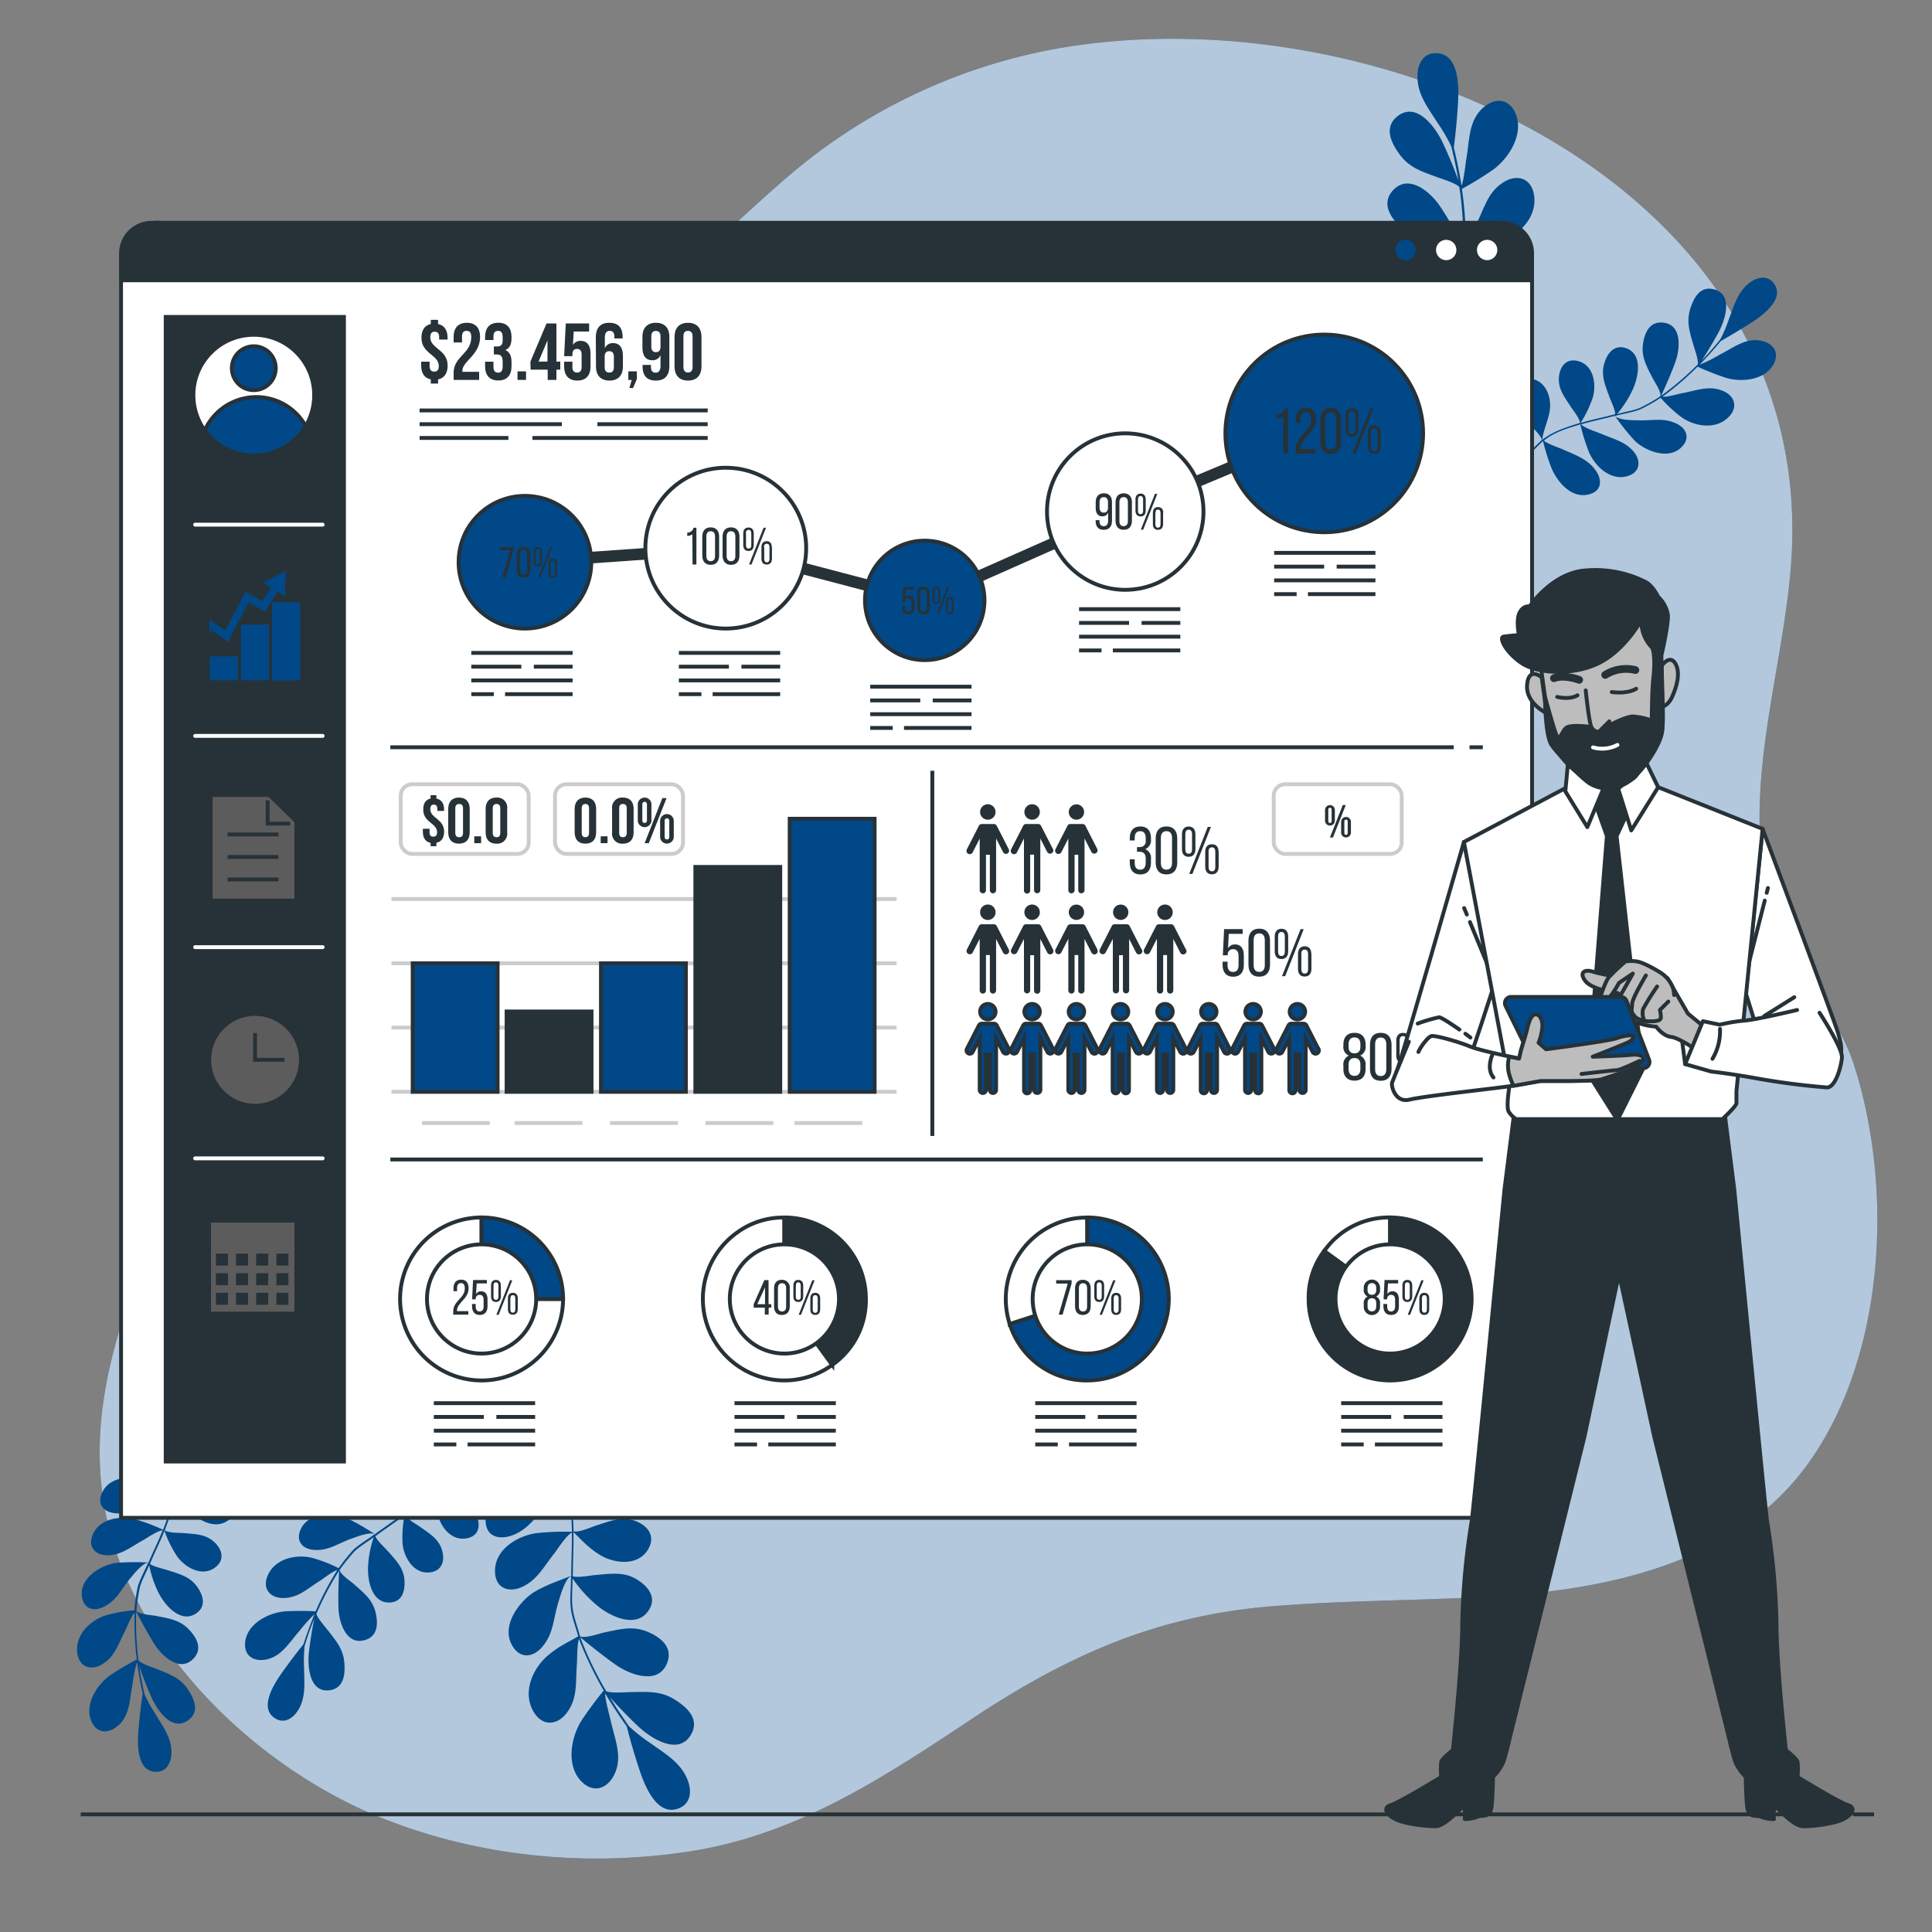 <svg xmlns="http://www.w3.org/2000/svg" viewBox="0 0 500 500"><rect x="0" y="0" width="500" height="500" fill="#808080" stroke="none"/><g id="freepik--background-simple--inject-65"><path d="M461.39,243.09q-.52-1.17-1-2.37c-11.66-30.51.28-62.1,3-93,8.75-99.36-106.48-150.3-190.65-135A146.94,146.94,0,0,0,209.15,41.4C191.59,55.23,177.06,73,156.55,82.83c-46.42,22.23-111.48,23.76-118.23,87.42C34.64,205,58.69,234.9,54.79,269c-4.51,39.45-32.72,73.88-28.58,115.16C30.05,422.41,63.69,456,97.61,470c25.24,10.41,53.46,13.26,80.33,9.23,27.75-4.16,50-18.72,73-34,24.76-16.53,47.84-26.94,77.54-29.47,21-1.79,42.22-1.4,63.28-3,27.59-2.11,58-9.61,75.4-32.93,20.86-27.88,23.06-72.3,12.52-104.63C475.77,263.2,466.43,254.25,461.39,243.09Z" style="fill:#014888"></path><path d="M461.39,243.09q-.52-1.17-1-2.37c-11.66-30.51.28-62.1,3-93,8.75-99.36-106.48-150.3-190.65-135A146.94,146.94,0,0,0,209.15,41.4C191.59,55.23,177.06,73,156.55,82.83c-46.42,22.23-111.48,23.76-118.23,87.42C34.64,205,58.69,234.9,54.79,269c-4.51,39.45-32.72,73.88-28.58,115.16C30.05,422.41,63.69,456,97.61,470c25.24,10.41,53.46,13.26,80.33,9.23,27.75-4.16,50-18.72,73-34,24.76-16.53,47.84-26.94,77.54-29.47,21-1.79,42.22-1.4,63.28-3,27.59-2.11,58-9.61,75.4-32.93,20.86-27.88,23.06-72.3,12.52-104.63C475.77,263.2,466.43,254.25,461.39,243.09Z" style="fill:#fff;opacity:0.7"></path></g><g id="freepik--Plants--inject-65"><path d="M334.9,331.86s0-5,0-5,0,5,0,5Z" style="fill:#263238"></path><line x1="479.5" y1="469.55" x2="485" y2="469.55" style="fill:none;stroke:#263238;stroke-miterlimit:10"></line><line x1="20.89" y1="469.55" x2="475.5" y2="469.55" style="fill:none;stroke:#263238;stroke-miterlimit:10"></line><path d="M68.87,429.48c4-.79,5.91-4.31,8.67-7.44a39.62,39.62,0,0,1,3.84-4.29c-1,2.49-2,5.15-2.85,7.8-1.93,2.38-4.24,5.44-5.9,7.84-2.36,3.41-5.18,8.62-1.71,11.13,2.57,1.86,5.1.18,6.49-2.35,1.75-3.2,1.34-6.67,1.28-10.61a36.1,36.1,0,0,1,.14-5.48c0-.2.36-1.22.41-1.37l0-.07h0c.62-1.91,1.34-3.86,2.1-5.71-.56,2.65-1.12,6.15-1.39,8.67-.45,4.12.31,10.55,5.4,9.83,3.76-.54,4-4.33,3.76-7.15-.29-3.56-2.15-5.63-4.44-8.59-.51-.66-2.46-2.85-2.77-4,0-.09.1-.32.13-.39a.55.55,0,0,1,.17-.11l-.11,0a79.84,79.84,0,0,1,5.2-9.95c.15-.24.32-.49.48-.72-.16,3.09-.27,6.39-.19,9.44.1,3.89,2,9.87,6.8,8.5,3.56-1,3.45-4.49,2.83-7.12-.79-3.33-3-5.06-5.72-7.46-.66-.58-3.19-2.26-3.6-3.49a.07.07,0,0,1,0-.09l.17,0a.33.33,0,0,0-.11-.08,51.71,51.71,0,0,1,3.79-4.71c1.47-1.4,3.34-2.44,5-3.7a27.5,27.5,0,0,0-1.47,7.33c-.25,3.73.89,9.8,5.59,9.59,3.47-.16,4-3.34,3.81-5.92-.31-3.25-2.33-5.15-4.61-7.72-.51-.57-2.56-2.46-2.92-3.5,2.48-1.86,5.1-3.56,7.56-5.48a30.5,30.5,0,0,0-.52,7.32c.3,3.55,2.91,8.12,7.24,7.48,3.2-.48,3.69-3.27,3-5.66-.88-3-3.15-4.28-5.86-6.21-.65-.47-3.25-1.9-3.69-3,2.82-2.29,5.53-4.47,7.42-7.56,0,0,0,.08.09.08s0-.08-.06-.1.05-.34.09-.17c.62,2.53.37,4.69.9,7.53.65,3.42,3.76,7.39,8,6.17,3.15-.9,2.93-4.07,1.79-6.24-1.44-2.75-3.6-3.68-6.6-5.14-.76-.36-3.46-1.35-4.06-2.39a50.07,50.07,0,0,0,3.94-11.9H116A47.14,47.14,0,0,1,112,384a54.32,54.32,0,0,0-4.87-6c-2.77-2.69-7.79-5.42-11.62-2.44-2.83,2.2-1.44,4.91,1,6.43,3,1.92,6.34,1.72,10.28,1.87.89,0,4-.13,5.1.3-1.7,3.07-4.53,5.23-7.3,7.47a53.41,53.41,0,0,0-4.77-5.9c-2.69-2.72-7.94-5.07-11.71-2.11-2.78,2.19-1.75,5,.68,6.41,3.07,1.78,6,1.22,9.93,1.33.93,0,4.49-.24,5.7.33-2.3,1.81-4.9,3.51-7.29,5.28.19.15.32.28-.48-.16a57.54,57.54,0,0,0-6.93-3.93c-3-1.26-9.67-1.66-11.81,2.72-1.58,3.24.43,5.36,3.47,5.52,3.85.21,6-1.7,9.79-3,1-.35,4.39-1.7,5.81-1.11,0,0,0,0,0,0-1.74,1.36-3.9,2.55-5.46,4a43.78,43.78,0,0,0-3.87,4.83,38.2,38.2,0,0,0-6.92-2.68c-4.16-1-9.68.21-11.51,4.72-1.36,3.34.74,5.63,3.92,5.68,4,.06,6.25-2.32,9.73-4.49.72-.45,3.22-2.43,4.42-2.75a4.94,4.94,0,0,1-.32.51,78.69,78.69,0,0,0-5.29,10.18,73.64,73.64,0,0,0-7.86,0c-4.41.36-9.84,3.21-10.37,7.93C63.05,428.53,65.68,430.11,68.87,429.48Z" style="fill:#014888"></path><path d="M30.59,446.57c3.08-2.72,2.92-6.71,3.72-10.8a39.13,39.13,0,0,1,1.14-5.64c.39,2.66.86,5.46,1.48,8.17-.46,3-.9,6.84-1.12,9.75-.32,4.13-.12,10.05,4.15,10.47,3.16.3,4.49-2.43,4.41-5.31-.11-3.65-2.22-6.44-4.26-9.8a37.48,37.48,0,0,1-2.65-4.81c-.06-.19-.31-1.23-.34-1.39v-.06h0c-.44-2-.81-4-1.08-6,.85,2.56,2.14,5.87,3.18,8.18,1.7,3.78,5.6,8.94,9.63,5.75,3-2.36,1.24-5.75-.37-8.06-2-2.93-4.7-3.78-8.18-5.18-.77-.31-3.56-1.21-4.42-2.07a.84.84,0,0,1-.08-.41.46.46,0,0,1,.09-.17l-.11,0A79,79,0,0,1,35.22,418c0-.28,0-.58.05-.86,1.43,2.74,3,5.65,4.61,8.24,2.06,3.3,6.71,7.51,10.17,3.89,2.55-2.67.7-5.62-1.17-7.57-2.36-2.47-5.14-2.85-8.7-3.54-.86-.17-3.9-.34-4.87-1.2a.06.06,0,0,1,0-.09l.14-.1-.14,0a50.27,50.27,0,0,1,.89-6c.56-2,1.65-3.8,2.41-5.71A27.92,27.92,0,0,0,41,412.15c1.68,3.35,5.74,8,9.68,5.45,2.92-1.89,1.81-4.93.3-7-1.91-2.65-4.62-3.27-7.89-4.33-.72-.24-3.45-.83-4.29-1.55,1.2-2.86,2.61-5.64,3.76-8.55a30.26,30.26,0,0,0,3.25,6.58c2.06,2.92,6.61,5.54,10,2.8,2.52-2,1.53-4.69-.28-6.4-2.29-2.15-4.88-2.1-8.2-2.4-.8-.07-3.77,0-4.69-.71,1.27-3.4,2.51-6.65,2.58-10.28,0,0,.08,0,.12,0s-.07-.05-.11-.05-.13-.32,0-.2c1.81,1.87,2.69,3.86,4.59,6,2.28,2.63,7,4.48,10,1.27,2.27-2.37.48-5-1.61-6.29-2.63-1.64-5-1.35-8.29-1.09-.84.06-3.66.57-4.71,0a49.86,49.86,0,0,0-2.61-12.26l-.37.23a47.36,47.36,0,0,1,2.54,12.13,55,55,0,0,0-7.22-2.68c-3.75-.92-9.46-.74-11.25,3.77-1.33,3.32,1.23,5,4.07,5.07,3.58.12,6.34-1.73,9.81-3.59.79-.42,3.35-2.12,4.55-2.32.08,3.51-1.26,6.81-2.53,10.14a51.73,51.73,0,0,0-7.09-2.68c-3.7-1-9.41-.36-11.17,4.1-1.29,3.29,1,5.2,3.83,5.19,3.55,0,5.84-2,9.24-3.88.81-.45,3.75-2.47,5.08-2.59-1.06,2.72-2.45,5.5-3.62,8.23.24,0,.42.08-.49.11a56.66,56.66,0,0,0-8,.12c-3.23.42-9.18,3.45-8.81,8.31.27,3.6,3.08,4.41,5.79,3,3.42-1.77,4.34-4.52,6.92-7.54.69-.8,2.93-3.68,4.46-3.88,0,0,0,0,0,0-.81,2-2.07,4.17-2.68,6.23a45.29,45.29,0,0,0-.89,6.13A38,38,0,0,0,27.56,418c-4.1,1.23-8.24,5.07-7.54,9.9.51,3.56,3.48,4.48,6.25,2.91,3.49-2,4.22-5.16,6.13-8.79.39-.75,1.55-3.72,2.42-4.61a4.46,4.46,0,0,1,0,.61,79.21,79.21,0,0,0,.59,11.45,74.53,74.53,0,0,0-6.78,4c-3.62,2.53-6.87,7.74-4.94,12.08C25.09,448.7,28.15,448.73,30.59,446.57Z" style="fill:#014888"></path><path d="M146.45,383.16a61.3,61.3,0,0,0-7.72-11.37h-.67A57.74,57.74,0,0,1,146,383.49c-3.32.1-5.94-.15-9.43.42-4.67.75-11,3.68-10.9,9.62.09,4.39,3.77,5,7,3.78,4.11-1.57,6.33-5,9.36-8.74.69-.85,2.78-4,4-4.79,1.77,3.93,1.83,8.29,2,12.65a65.56,65.56,0,0,0-9.28.36c-4.65.65-10.8,4.1-10.64,10,.11,4.33,3.62,5.38,6.79,4,4-1.72,5.63-5.07,8.58-8.8.7-.89,3-4.58,4.5-5.35.1,3.58-.14,7.38-.16,11,.29-.07.52-.11-.5.36-1.77.8-5.5,1.91-8.94,3.94s-8.71,8.28-6,13.6c2,3.92,5.58,3.49,8,.62,3-3.63,2.74-7.17,4.22-11.81.39-1.23,1.54-5.56,3.17-6.52,0,0,0,0,0,0,.06,2.7-.36,5.69-.05,8.32s1.29,4.89,1.92,7.34c-2.91,1.69-4.77,2.41-7.7,4.83-4.05,3.34-6.89,9.66-3.79,14.78,2.28,3.77,6.07,3.38,8.44.3,3-3.9,2.31-7.85,2.72-12.85.09-1,0-4.95.53-6.36a5,5,0,0,1,.27.69,96.39,96.39,0,0,0,6.13,12.64,94.31,94.31,0,0,0-5.74,7.74c-2.88,4.59-4.05,12,.2,16,3.13,2.94,6.6,1.51,8.32-2.09,2.18-4.54.09-9-1-14-.22-1-1.43-5.3-1.41-6.9,1.72,2.81,3.58,5.75,5.58,8.5.92,3.65,2.25,8.15,3.39,11.54,1.62,4.82,4.67,11.41,9.69,9.83,3.71-1.16,3.91-4.88,2.43-8.09-1.86-4.07-5.57-6.21-9.48-9a44.93,44.93,0,0,1-5.29-4.15c-.16-.19-.93-1.24-1.05-1.41l0-.07h0c-1.43-2-2.82-4.14-4.08-6.24,2.19,2.49,5.22,5.6,7.5,7.72,3.72,3.45,10.59,7.4,13.61,1.88,2.23-4.08-1.34-7.08-4.27-8.92-3.7-2.33-7.11-2-11.7-1.94-1,0-4.6.34-6-.22a1.15,1.15,0,0,1-.28-.42.5.5,0,0,1,0-.24.59.59,0,0,0-.11.09,96.26,96.26,0,0,1-6-12.4c-.13-.32-.25-.68-.36-1,2.92,2.42,6.08,4.94,9.14,7.1,3.9,2.74,11.16,5.27,13.33-.47,1.61-4.23-1.89-6.67-4.93-8-3.85-1.66-7.16-.76-11.51.16-1.05.23-4.56,1.49-6.07,1,0,0-.08,0-.06-.09a.88.88,0,0,1,.1-.18l-.16,0c-.59-2.39-1.55-4.69-1.85-7.16s0-5.08,0-7.59a34.39,34.39,0,0,0,6.12,6.81c3.5,3,10.3,6.3,13.53,1.53,2.38-3.53-.32-6.43-3-8.08-3.42-2.08-6.77-1.48-11-1.12-.94.08-4.3.72-5.58.31,0-3.8.24-7.62.15-11.44,2.33,2.25,3.89,4.06,6.81,5.87,3.71,2.3,10.11,3.09,12.65-1.64,1.87-3.5-.51-6-3.36-7.09-3.61-1.33-6.52,0-10.4,1.21-.94.31-4.26,1.81-5.64,1.45-.19-4.45-.35-8.71-2-12.84,0,0,.11,0,.15,0s-.1,0-.15,0-.29-.29-.1-.21c2.93,1.24,4.88,3.07,8.06,4.63,3.83,1.87,10,1.72,11.94-3.37,1.43-3.76-1.85-5.86-4.82-6.33-3.75-.6-6.25.84-9.88,2.73C150.87,381.4,147.92,383.33,146.45,383.16Z" style="fill:#014888"></path><path d="M455.66,88.16c-4-.74-7,1.81-10.68,3.67a37.67,37.67,0,0,1-5.09,2.54c1.83-1.92,3.74-4,5.47-6.12,2.64-1.48,5.88-3.46,8.28-5,3.41-2.27,7.91-6,5.64-9.61-1.68-2.65-4.62-2-6.82-.2-2.78,2.3-3.67,5.64-5.06,9.27a35.19,35.19,0,0,1-2.13,5c-.1.17-.77,1-.88,1.11l0,0h0c-1.26,1.53-2.64,3.07-4,4.49,1.48-2.23,3.27-5.24,4.45-7.46,1.91-3.63,3.56-9.81-1.38-11-3.65-.89-5.24,2.52-6.06,5.19-1,3.37-.09,6,.94,9.52.22.79,1.22,3.51,1.07,4.71,0,.09-.21.26-.27.31a.41.41,0,0,1-.19,0l.1.07a78.72,78.72,0,0,1-8.42,7.24c-.23.17-.47.34-.7.49,1.27-2.77,2.58-5.77,3.62-8.6,1.32-3.61,1.78-9.8-3.15-10.29-3.64-.37-4.81,2.86-5.19,5.51-.49,3.34.9,5.74,2.53,8.94.39.77,2.1,3.24,2,4.52,0,0,0,.07-.07.07l-.16,0s.05.1.07.11a48.24,48.24,0,0,1-5.2,2.94c-1.86.75-4,1-5.91,1.6a27.75,27.75,0,0,0,4-6.2c1.59-3.35,2.76-9.34-1.63-10.86-3.25-1.12-5,1.59-5.67,4-.9,3.11.26,5.6,1.42,8.79.26.71,1.46,3.19,1.41,4.28-3,.8-6,1.4-8.95,2.27a30.33,30.33,0,0,0,3.15-6.53c1-3.38.3-8.53-3.92-9.52-3.12-.73-4.59,1.65-4.82,4.1-.28,3.09,1.33,5.09,3.12,7.85.43.67,2.29,2.94,2.3,4.1-3.43,1.07-6.72,2.08-9.58,4.24,0,0,0-.1-.06-.12s0,.09,0,.12-.16.29-.14.12c.36-2.54,1.37-4.44,1.92-7.24.66-3.38-.75-8.17-5.12-8.61-3.23-.32-4.18,2.67-3.92,5.08.32,3.05,2,4.7,4.19,7.13.55.62,2.67,2.51,2.85,3.69a48.85,48.85,0,0,0-8,9.49l.4.15a46.28,46.28,0,0,1,7.92-9.36,52.22,52.22,0,0,0,2.29,7.25c1.56,3.49,5.18,7.83,9.78,6.49,3.41-1,3.12-4,1.48-6.25-2.08-2.88-5.2-3.9-8.76-5.47-.81-.36-3.69-1.33-4.58-2.14,2.69-2.2,6.08-3.16,9.44-4.2a52.64,52.64,0,0,0,2.22,7.16c1.48,3.49,5.45,7.56,10,6.22,3.36-1,3.44-4,1.72-6.14-2.17-2.76-5.12-3.33-8.64-4.85-.84-.36-4.21-1.42-5.11-2.39,2.77-.82,5.78-1.43,8.62-2.18-.12-.2-.19-.38.38.32a57,57,0,0,0,4.94,6.14c2.29,2.26,8.28,5.06,11.84,1.82,2.64-2.4,1.56-5.08-1.17-6.34-3.46-1.6-6.17-.64-10.09-.83-1,0-4.66,0-5.74-1.1,0,0,0,0,0,0,2.09-.61,4.51-.91,6.49-1.7a42.39,42.39,0,0,0,5.32-3,36.66,36.66,0,0,0,5.38,5c3.45,2.46,9,3.35,12.31-.13,2.46-2.57,1.37-5.44-1.53-6.65-3.67-1.52-6.6-.15-10.58.57-.83.15-3.85,1.06-5.07.91a5.09,5.09,0,0,1,.48-.35,77.19,77.19,0,0,0,8.57-7.42,71.87,71.87,0,0,0,7.24,2.86c4.17,1.28,10.21.64,12.42-3.49C460.67,91.16,458.83,88.76,455.66,88.16Z" style="fill:#014888"></path><path d="M367.46,102.38a60.85,60.85,0,0,0,2.94,13.27l.62.23a57.84,57.84,0,0,1-3-13.64c3.09,1.12,5.4,2.3,8.81,3.06,4.57,1,11.48.64,13.54-4.86,1.52-4.07-1.63-6-5.07-6-4.34-.06-7.63,2.26-11.79,4.6-.94.53-4,2.66-5.45,2.93-.19-4.25,1.35-8.28,2.79-12.34a63.86,63.86,0,0,0,8.67,3.05c4.5,1.1,11.41.19,13.41-5.26,1.48-4-1.36-6.28-4.76-6.19-4.3.12-7,2.6-11.1,5-1,.56-4.47,3.09-6.09,3.27,1.22-3.32,2.82-6.73,4.17-10.07-.29,0-.51-.08.59-.14,1.92-.09,5.75.25,9.65-.36s11-4.42,10.46-10.31c-.43-4.34-3.85-5.25-7.1-3.48-4.09,2.23-5.13,5.59-8.19,9.31-.81,1-3.45,4.54-5.29,4.83h0c.93-2.51,2.4-5.11,3.08-7.63s.6-5,.92-7.45c3.29-.49,5.27-.47,8.84-1.62,4.95-1.59,9.86-6.37,8.88-12.19-.72-4.31-4.34-5.34-7.65-3.37-4.18,2.49-5,6.37-7.19,10.82-.45.91-1.78,4.55-2.81,5.65a6,6,0,0,1,0-.74,95.22,95.22,0,0,0-1-13.86,89.94,89.94,0,0,0,8.11-5c4.31-3.17,8.1-9.56,5.66-14.77-1.81-3.84-5.52-3.8-8.41-1.12-3.66,3.38-3.36,8.2-4.22,13.19-.18,1-.63,5.39-1.23,6.85-.55-3.21-1.19-6.59-2-9.85.48-3.69.91-8.31,1.1-11.84.27-5-.12-12.18-5.31-12.57-3.83-.29-5.37,3-5.19,6.55C367,24.65,369.62,28,372.18,32a43.57,43.57,0,0,1,3.34,5.74c.09.23.41,1.48.45,1.68l0,.08h0c.58,2.36,1.08,4.84,1.47,7.23-1.11-3.09-2.75-7.06-4.08-9.84-2.16-4.53-7-10.67-11.82-6.7-3.54,2.94-1.35,7,.67,9.76,2.55,3.49,5.79,4.45,10,6,.94.35,4.35,1.37,5.42,2.39a1.05,1.05,0,0,1,.1.49s0,.13-.1.22l.14-.05a97.44,97.44,0,0,1,.95,13.58c0,.34,0,.71,0,1-1.8-3.29-3.78-6.77-5.81-9.86-2.58-4-8.32-8.92-12.42-4.45-3,3.31-.7,6.83,1.62,9.15,2.93,2.93,6.3,3.31,10.63,4,1.05.18,4.73.31,5.93,1.32a.08.08,0,0,1,0,.11l-.16.13.16,0c-.33,2.41-.29,4.87-.92,7.26s-1.89,4.65-2.76,7a33.53,33.53,0,0,0-3.14-8.49c-2.12-4-7.15-9.55-11.86-6.35-3.49,2.37-2.06,6-.18,8.53,2.39,3.16,5.69,3.84,9.67,5,.89.27,4.21.9,5.24,1.75-1.38,3.5-3,6.91-4.32,10.46-1.32-2.93-2.1-5.16-4.12-7.88-2.57-3.48-8.16-6.54-12.22-3.12-3,2.53-1.73,5.72.51,7.74,2.83,2.54,6,2.42,10,2.68,1,.07,4.57-.1,5.71.74-1.45,4.16-2.86,8.13-2.85,12.52-.05,0-.1,0-.15,0s.09.06.13.06.17.38,0,.24c-2.24-2.22-3.36-4.61-5.72-7.2-2.83-3.11-8.57-5.24-12.2-1.27-2.68,2.94-.44,6.06,2.12,7.58,3.23,1.92,6.05,1.51,10.07,1.11C362.76,102.39,366.18,101.69,367.46,102.38Z" style="fill:#014888"></path></g><g id="freepik--Window--inject-65"><path d="M40.7,57.68H387.13A9.37,9.37,0,0,1,396.5,67v325.8a0,0,0,0,1,0,0H31.33a0,0,0,0,1,0,0V67a9.37,9.37,0,0,1,9.37-9.37Z" style="fill:#fff;stroke:#263238;stroke-miterlimit:10"></path><path d="M388.64,57.68H39.2a7.86,7.86,0,0,0-7.87,7.86v7H396.5v-7A7.86,7.86,0,0,0,388.64,57.68Z" style="fill:#263238;stroke:#263238;stroke-miterlimit:10"></path><path d="M366.87,64.7a3.13,3.13,0,1,1-3.12-3.13A3.12,3.12,0,0,1,366.87,64.7Z" style="fill:#014888;stroke:#263238;stroke-linecap:round;stroke-miterlimit:10"></path><path d="M377.41,64.7a3.13,3.13,0,1,1-3.13-3.13A3.13,3.13,0,0,1,377.41,64.7Z" style="fill:#fff;stroke:#263238;stroke-linecap:round;stroke-miterlimit:10"></path><path d="M388,64.7a3.13,3.13,0,1,1-3.13-3.13A3.13,3.13,0,0,1,388,64.7Z" style="fill:#fff;stroke:#263238;stroke-linecap:round;stroke-miterlimit:10"></path></g><g id="freepik--dividing-lines--inject-65"><line x1="101.02" y1="300.07" x2="383.75" y2="300.07" style="fill:none;stroke:#263238;stroke-miterlimit:10"></line><line x1="380.31" y1="193.39" x2="383.75" y2="193.39" style="fill:none;stroke:#263238;stroke-miterlimit:10"></line><line x1="101.02" y1="193.39" x2="376.23" y2="193.39" style="fill:none;stroke:#263238;stroke-miterlimit:10"></line><line x1="241.29" y1="293.99" x2="241.29" y2="199.47" style="fill:none;stroke:#263238;stroke-miterlimit:10"></line></g><g id="freepik--charts-4--inject-65"><path d="M124.63,336.17h21.09a21.09,21.09,0,1,1-21.09-21.09h0Z" style="fill:#fff;stroke:#263238;stroke-miterlimit:10"></path><path d="M124.63,336.17V315.08a21.09,21.09,0,0,1,21.09,21.09H124.63Z" style="fill:#014888;stroke:#263238;stroke-miterlimit:10"></path><circle cx="124.63" cy="336.17" r="14.13" style="fill:#fff;stroke:#263238;stroke-linecap:round;stroke-miterlimit:10"></circle><path d="M121.27,333.46c0,2.69-3,3.66-3,5.72v.14h2.93v.9h-3.91v-.76c0-2.88,3-3.45,3-6,0-.92-.31-1.4-1-1.4s-1,.52-1,1.31v.79h-.93v-.72c0-1.37.62-2.27,2-2.27S121.27,332.1,121.27,333.46Z" style="fill:#263238"></path><path d="M123.19,334.93a1.43,1.43,0,0,1,1.32-.74c1.15,0,1.66.84,1.66,2.12v1.74c0,1.37-.65,2.26-2,2.26s-2-.89-2-2.26v-.59h.94v.66c0,.8.33,1.29,1,1.29s1.05-.49,1.05-1.29v-1.74c0-.8-.33-1.28-1.05-1.28a1,1,0,0,0-1,.95v.21h-.93l.25-5H126v.89h-2.63Z" style="fill:#263238"></path><path d="M129.63,332.69v2.81c0,.87-.41,1.45-1.28,1.45s-1.27-.58-1.27-1.45v-2.81c0-.86.41-1.45,1.27-1.45S129.63,331.83,129.63,332.69Zm-1.91,0v2.91c0,.48.17.8.63.8s.64-.32.64-.8v-2.91c0-.49-.19-.82-.64-.82S127.72,332.16,127.72,332.65Zm4.86-1.35-3.52,8.92h-.6L132,331.3ZM134,336v2.81c0,.87-.4,1.44-1.28,1.44s-1.27-.57-1.27-1.44V336c0-.85.4-1.42,1.27-1.42S134,335.16,134,336Zm-1.92,0v2.89c0,.49.19.82.64.82s.64-.33.64-.82V336c0-.49-.19-.81-.64-.81S132.1,335.49,132.1,336Z" style="fill:#263238"></path><line x1="112.27" y1="363.14" x2="138.49" y2="363.14" style="fill:none;stroke:#263238;stroke-miterlimit:10"></line><line x1="128.46" y1="366.7" x2="138.49" y2="366.7" style="fill:none;stroke:#263238;stroke-miterlimit:10"></line><line x1="112.27" y1="366.7" x2="125.22" y2="366.7" style="fill:none;stroke:#263238;stroke-miterlimit:10"></line><line x1="112.27" y1="370.26" x2="138.49" y2="370.26" style="fill:none;stroke:#263238;stroke-miterlimit:10"></line><line x1="121.01" y1="373.82" x2="138.49" y2="373.82" style="fill:none;stroke:#263238;stroke-miterlimit:10"></line><line x1="112.27" y1="373.82" x2="118.1" y2="373.82" style="fill:none;stroke:#263238;stroke-miterlimit:10"></line><path d="M203,336.17l12.39,17.06a21.09,21.09,0,1,1-24.79-34.13,20.2,20.2,0,0,1,12.4-4Z" style="fill:#fff;stroke:#263238;stroke-miterlimit:10"></path><path d="M203,336.17V315.08a21.09,21.09,0,0,1,21.09,21.09,20.45,20.45,0,0,1-8.7,17.06Z" style="fill:#263238;stroke:#263238;stroke-miterlimit:10"></path><circle cx="203" cy="336.17" r="14.13" style="fill:#fff;stroke:#263238;stroke-linecap:round;stroke-miterlimit:10"></circle><path d="M198.93,338.43v1.79h-1v-1.79h-2.88v-.91l2.76-6.22h1.09v6.22h.71v.91Zm-2.94-.91h2v-4.36Z" style="fill:#263238"></path><path d="M200.33,333.45c0-1.36.68-2.24,2-2.24a2,2,0,0,1,2.06,2.24v4.6c0,1.37-.68,2.26-2.06,2.26s-2-.89-2-2.26Zm1,4.67c0,.8.35,1.29,1.06,1.29s1.06-.49,1.06-1.29V333.4c0-.82-.33-1.3-1.06-1.3s-1.06.48-1.06,1.3Z" style="fill:#263238"></path><path d="M207.87,332.69v2.81c0,.87-.41,1.45-1.28,1.45s-1.27-.58-1.27-1.45v-2.81c0-.86.41-1.45,1.27-1.45S207.87,331.83,207.87,332.69Zm-1.91,0v2.91c0,.48.17.8.63.8s.64-.32.64-.8v-2.91c0-.49-.19-.82-.64-.82S206,332.16,206,332.65Zm4.86-1.35-3.52,8.92h-.6l3.52-8.92Zm1.44,4.71v2.81c0,.87-.4,1.44-1.28,1.44s-1.27-.57-1.27-1.44V336c0-.85.4-1.42,1.27-1.42S212.26,335.16,212.26,336Zm-1.92,0v2.89c0,.49.19.82.64.82s.64-.33.64-.82V336c0-.49-.19-.81-.64-.81S210.34,335.49,210.34,336Z" style="fill:#263238"></path><line x1="190.09" y1="363.14" x2="216.31" y2="363.14" style="fill:none;stroke:#263238;stroke-miterlimit:10"></line><line x1="206.27" y1="366.7" x2="216.31" y2="366.7" style="fill:none;stroke:#263238;stroke-miterlimit:10"></line><line x1="190.09" y1="366.7" x2="203.04" y2="366.7" style="fill:none;stroke:#263238;stroke-miterlimit:10"></line><line x1="190.09" y1="370.26" x2="216.31" y2="370.26" style="fill:none;stroke:#263238;stroke-miterlimit:10"></line><line x1="198.83" y1="373.82" x2="216.31" y2="373.82" style="fill:none;stroke:#263238;stroke-miterlimit:10"></line><line x1="190.09" y1="373.82" x2="195.92" y2="373.82" style="fill:none;stroke:#263238;stroke-miterlimit:10"></line><path d="M281.39,336.17l-20.06,6.51a21.08,21.08,0,0,1,13.54-26.57,20,20,0,0,1,6.52-1Z" style="fill:#fff;stroke:#263238;stroke-miterlimit:10"></path><path d="M281.39,336.17V315.08a21.09,21.09,0,1,1,0,42.18,20.77,20.77,0,0,1-20.06-14.58Z" style="fill:#014888;stroke:#263238;stroke-miterlimit:10"></path><circle cx="281.38" cy="336.17" r="14.13" style="fill:#fff;stroke:#263238;stroke-linecap:round;stroke-miterlimit:10"></circle><path d="M276.33,332.19h-3v-.89h4v.86L275,340.22h-1Z" style="fill:#263238"></path><path d="M278.22,333.45c0-1.36.67-2.24,2-2.24s2.05.88,2.05,2.24v4.6c0,1.37-.68,2.26-2.05,2.26s-2-.89-2-2.26Zm1,4.67c0,.8.34,1.29,1.06,1.29s1.06-.49,1.06-1.29V333.4c0-.82-.34-1.3-1.06-1.3s-1.06.48-1.06,1.3Z" style="fill:#263238"></path><path d="M285.75,332.69v2.81c0,.87-.4,1.45-1.27,1.45s-1.28-.58-1.28-1.45v-2.81c0-.86.41-1.45,1.28-1.45S285.75,331.83,285.75,332.69Zm-1.91,0v2.91c0,.48.18.8.64.8s.64-.32.64-.8v-2.91c0-.49-.2-.82-.64-.82S283.84,332.16,283.84,332.65Zm4.86-1.35-3.52,8.92h-.6l3.52-8.92Zm1.44,4.71v2.81c0,.87-.39,1.44-1.27,1.44s-1.28-.57-1.28-1.44V336c0-.85.41-1.42,1.28-1.42S290.14,335.16,290.14,336Zm-1.91,0v2.89c0,.49.19.82.64.82s.63-.33.63-.82V336c0-.49-.19-.81-.63-.81S288.23,335.49,288.23,336Z" style="fill:#263238"></path><line x1="267.92" y1="363.14" x2="294.14" y2="363.14" style="fill:none;stroke:#263238;stroke-miterlimit:10"></line><line x1="284.11" y1="366.7" x2="294.14" y2="366.7" style="fill:none;stroke:#263238;stroke-miterlimit:10"></line><line x1="267.92" y1="366.7" x2="280.87" y2="366.7" style="fill:none;stroke:#263238;stroke-miterlimit:10"></line><line x1="267.92" y1="370.26" x2="294.14" y2="370.26" style="fill:none;stroke:#263238;stroke-miterlimit:10"></line><line x1="276.66" y1="373.82" x2="294.14" y2="373.82" style="fill:none;stroke:#263238;stroke-miterlimit:10"></line><line x1="267.92" y1="373.82" x2="273.75" y2="373.82" style="fill:none;stroke:#263238;stroke-miterlimit:10"></line><path d="M359.76,336.17l-17.06-12.4a20.46,20.46,0,0,1,17.06-8.69Z" style="fill:#fff;stroke:#263238;stroke-miterlimit:10"></path><path d="M359.76,336.17V315.08a21.09,21.09,0,1,1-21.09,21.09,20.21,20.21,0,0,1,4-12.4Z" style="fill:#263238;stroke:#263238;stroke-miterlimit:10"></path><circle cx="359.76" cy="336.17" r="14.13" style="fill:#fff;stroke:#263238;stroke-linecap:round;stroke-miterlimit:10"></circle><path d="M357.15,333.41v.28a1.76,1.76,0,0,1-1,1.84,1.8,1.8,0,0,1,1,1.89v.66a2.11,2.11,0,1,1-4.21,0v-.66a1.81,1.81,0,0,1,1-1.89,1.74,1.74,0,0,1-1-1.84v-.28a2.11,2.11,0,1,1,4.21,0Zm-3.23,0v.43c0,.87.42,1.25,1.12,1.25s1.13-.38,1.13-1.25v-.43c0-.92-.43-1.34-1.13-1.34S353.92,332.52,353.92,333.44Zm0,3.86v.75c0,.92.41,1.36,1.12,1.36s1.11-.44,1.13-1.36v-.75c0-.86-.39-1.29-1.13-1.29S353.92,336.44,353.92,337.3Z" style="fill:#263238"></path><path d="M359.05,334.93a1.45,1.45,0,0,1,1.32-.74c1.15,0,1.66.84,1.66,2.12v1.74c0,1.37-.65,2.26-2,2.26s-2-.89-2-2.26v-.59H359v.66c0,.8.33,1.29,1,1.29s1.05-.49,1.05-1.29v-1.74c0-.8-.33-1.28-1.05-1.28a1,1,0,0,0-1,.95v.21h-.93l.25-5h3.52v.89h-2.63Z" style="fill:#263238"></path><path d="M365.49,332.69v2.81c0,.87-.41,1.45-1.28,1.45s-1.27-.58-1.27-1.45v-2.81c0-.86.41-1.45,1.27-1.45S365.49,331.83,365.49,332.69Zm-1.91,0v2.91c0,.48.17.8.63.8s.64-.32.64-.8v-2.91c0-.49-.19-.82-.64-.82S363.58,332.16,363.58,332.65Zm4.86-1.35-3.52,8.92h-.6l3.52-8.92Zm1.44,4.71v2.81c0,.87-.4,1.44-1.28,1.44s-1.27-.57-1.27-1.44V336c0-.85.4-1.42,1.27-1.42S369.88,335.16,369.88,336ZM368,336v2.89c0,.49.19.82.64.82s.64-.33.64-.82V336c0-.49-.19-.81-.64-.81S368,335.49,368,336Z" style="fill:#263238"></path><line x1="347.09" y1="363.14" x2="373.31" y2="363.14" style="fill:none;stroke:#263238;stroke-miterlimit:10"></line><line x1="363.28" y1="366.7" x2="373.31" y2="366.7" style="fill:none;stroke:#263238;stroke-miterlimit:10"></line><line x1="347.09" y1="366.7" x2="360.04" y2="366.7" style="fill:none;stroke:#263238;stroke-miterlimit:10"></line><line x1="347.09" y1="370.26" x2="373.31" y2="370.26" style="fill:none;stroke:#263238;stroke-miterlimit:10"></line><line x1="355.83" y1="373.82" x2="373.31" y2="373.82" style="fill:none;stroke:#263238;stroke-miterlimit:10"></line><line x1="347.09" y1="373.82" x2="352.92" y2="373.82" style="fill:none;stroke:#263238;stroke-miterlimit:10"></line></g><g id="freepik--charts-3--inject-65"><path d="M255.65,212.14a2,2,0,1,0-2-2A2,2,0,0,0,255.65,212.14Z" style="fill:#263238"></path><path d="M261.06,219.77l-3.1-6.06a.86.86,0,0,0-.84-.46l-.1,0h-2.75l-.09,0a.87.87,0,0,0-.85.46l-3.09,6.06a.85.85,0,1,0,1.51.77l1.8-3.52v13.36a.81.81,0,0,0,1.62,0v-9.17h1v9.17a.81.81,0,0,0,1.62,0V217l1.8,3.52a.84.84,0,0,0,1.14.37A.85.85,0,0,0,261.06,219.77Z" style="fill:#263238"></path><path d="M267.11,212.14a2,2,0,1,0-2-2A2,2,0,0,0,267.11,212.14Z" style="fill:#263238"></path><path d="M272.52,219.77l-3.1-6.06a.85.85,0,0,0-.84-.46l-.1,0h-2.74l-.1,0a.85.85,0,0,0-.84.46l-3.1,6.06a.85.85,0,1,0,1.51.77L265,217v13.36a.81.81,0,1,0,1.61,0v-9.17h1v9.17a.81.81,0,0,0,1.62,0V217l1.8,3.52a.85.85,0,0,0,1.51-.77Z" style="fill:#263238"></path><circle cx="278.58" cy="210.15" r="1.99" style="fill:#263238"></circle><path d="M284,219.77l-3.09-6.06a.87.87,0,0,0-.84-.46l-.1,0H277.2l-.1,0a.86.86,0,0,0-.84.46l-3.1,6.06a.85.85,0,0,0,1.52.77l1.8-3.52v13.36a.81.81,0,0,0,1.62,0v-9.17h.95v9.17a.81.81,0,0,0,1.62,0V217l1.8,3.52a.85.85,0,0,0,1.51-.77Z" style="fill:#263238"></path><path d="M255.65,238.09a2,2,0,1,0-2-2A2,2,0,0,0,255.65,238.09Z" style="fill:#263238"></path><path d="M261.06,245.71l-3.1-6.06a.84.84,0,0,0-.84-.45l-.1,0h-2.75l-.09,0a.85.85,0,0,0-.85.45l-3.09,6.06a.85.85,0,1,0,1.51.78l1.8-3.53v13.37a.81.81,0,0,0,1.62,0v-9.17h1v9.17a.81.81,0,0,0,1.62,0V243l1.8,3.53a.85.85,0,0,0,1.14.37A.86.86,0,0,0,261.06,245.71Z" style="fill:#263238"></path><path d="M267.11,238.09a2,2,0,1,0-2-2A2,2,0,0,0,267.11,238.09Z" style="fill:#263238"></path><path d="M272.52,245.71l-3.1-6.06a.83.83,0,0,0-.84-.45l-.1,0h-2.74l-.1,0a.83.83,0,0,0-.84.45l-3.1,6.06a.86.86,0,0,0,.37,1.15.85.85,0,0,0,1.14-.37L265,243v13.37a.81.81,0,0,0,1.61,0v-9.17h1v9.17a.81.81,0,0,0,1.62,0V243l1.8,3.53a.85.85,0,0,0,1.14.37A.86.86,0,0,0,272.52,245.71Z" style="fill:#263238"></path><circle cx="278.58" cy="236.09" r="1.99" style="fill:#263238"></circle><path d="M284,245.71l-3.09-6.06a.84.84,0,0,0-.84-.45l-.1,0H277.2l-.1,0a.84.84,0,0,0-.84.45l-3.1,6.06a.87.87,0,0,0,.37,1.15.86.86,0,0,0,1.15-.37l1.8-3.53v13.37a.81.81,0,0,0,1.62,0v-9.17h.95v9.17a.81.81,0,0,0,1.62,0V243l1.8,3.53a.85.85,0,1,0,1.51-.78Z" style="fill:#263238"></path><circle cx="290.04" cy="236.09" r="1.99" style="fill:#263238"></circle><path d="M295.45,245.71l-3.1-6.06a.83.83,0,0,0-.84-.45l-.1,0h-2.74l-.1,0a.83.83,0,0,0-.84.45l-3.1,6.06a.86.86,0,0,0,.37,1.15.85.85,0,0,0,1.14-.37L288,243v13.37a.81.81,0,0,0,1.61,0v-9.17h1v9.17a.81.81,0,0,0,1.61,0V243l1.8,3.53a.85.85,0,1,0,1.52-.78Z" style="fill:#263238"></path><path d="M301.5,238.09a2,2,0,1,0-2-2A2,2,0,0,0,301.5,238.09Z" style="fill:#263238"></path><path d="M306.91,245.71l-3.09-6.06a.85.85,0,0,0-.85-.45l-.09,0h-2.75l-.1,0a.84.84,0,0,0-.84.45l-3.1,6.06a.87.87,0,0,0,.37,1.15.86.86,0,0,0,1.15-.37l1.8-3.53v13.37a.81.81,0,0,0,1.62,0v-9.17h1v9.17a.81.81,0,0,0,1.62,0V243l1.8,3.53a.85.85,0,1,0,1.51-.78Z" style="fill:#263238"></path><path d="M255.65,263.82a2,2,0,1,0-2-2A2,2,0,0,0,255.65,263.82Z" style="fill:#014888;stroke:#263238;stroke-miterlimit:10"></path><path d="M261.06,271.44l-3.1-6.05a.83.83,0,0,0-.84-.46l-.1,0h-2.75l-.09,0a.84.84,0,0,0-.85.46l-3.09,6.05a.85.85,0,1,0,1.51.78l1.8-3.53v13.37a.81.81,0,0,0,1.62,0v-9.17h1v9.17a.81.81,0,0,0,1.62,0V268.7l1.8,3.52a.85.85,0,0,0,1.14.37A.86.86,0,0,0,261.06,271.44Z" style="fill:#014888;stroke:#263238;stroke-miterlimit:10"></path><path d="M267.11,263.82a2,2,0,1,0-2-2A2,2,0,0,0,267.11,263.82Z" style="fill:#014888;stroke:#263238;stroke-miterlimit:10"></path><path d="M272.52,271.44l-3.1-6.05a.82.82,0,0,0-.84-.46l-.1,0h-2.74l-.1,0a.82.82,0,0,0-.84.46l-3.1,6.05a.86.86,0,0,0,.37,1.15.85.85,0,0,0,1.14-.37l1.81-3.53v13.37a.81.81,0,1,0,1.61,0v-9.17h1v9.17a.81.81,0,1,0,1.62,0V268.7l1.8,3.52a.85.85,0,0,0,1.14.37A.86.86,0,0,0,272.52,271.44Z" style="fill:#014888;stroke:#263238;stroke-miterlimit:10"></path><path d="M278.58,263.82a2,2,0,1,0-2-2A2,2,0,0,0,278.58,263.82Z" style="fill:#014888;stroke:#263238;stroke-miterlimit:10"></path><path d="M284,271.44l-3.09-6.05a.84.84,0,0,0-.84-.46l-.1,0H277.2l-.1,0a.83.83,0,0,0-.84.46l-3.1,6.05a.87.87,0,0,0,.37,1.15.86.86,0,0,0,1.15-.37l1.8-3.53v13.37a.81.81,0,0,0,1.62,0v-9.17h.95v9.17a.81.81,0,1,0,1.62,0V268.7l1.8,3.52a.85.85,0,1,0,1.51-.78Z" style="fill:#014888;stroke:#263238;stroke-miterlimit:10"></path><path d="M290,263.82a2,2,0,1,0-2-2A2,2,0,0,0,290,263.82Z" style="fill:#014888;stroke:#263238;stroke-miterlimit:10"></path><path d="M295.45,271.44l-3.1-6.05a.82.82,0,0,0-.84-.46l-.1,0h-2.74l-.1,0a.82.82,0,0,0-.84.46l-3.1,6.05a.86.86,0,0,0,.37,1.15.85.85,0,0,0,1.14-.37l1.81-3.53v13.37a.81.81,0,1,0,1.61,0v-9.17h1v9.17a.81.81,0,1,0,1.61,0V268.7l1.8,3.52a.85.85,0,0,0,1.52-.78Z" style="fill:#014888;stroke:#263238;stroke-miterlimit:10"></path><path d="M301.5,263.82a2,2,0,1,0-2-2A2,2,0,0,0,301.5,263.82Z" style="fill:#014888;stroke:#263238;stroke-miterlimit:10"></path><path d="M306.91,271.44l-3.09-6.05a.84.84,0,0,0-.85-.46l-.09,0h-2.75l-.1,0a.83.83,0,0,0-.84.46l-3.1,6.05a.87.87,0,0,0,.37,1.15.86.86,0,0,0,1.15-.37l1.8-3.53v13.37a.81.81,0,0,0,1.62,0v-9.17h1v9.17a.81.81,0,0,0,1.62,0V268.7l1.8,3.52a.85.85,0,1,0,1.51-.78Z" style="fill:#014888;stroke:#263238;stroke-miterlimit:10"></path><path d="M312.84,263.82a2,2,0,1,0-2-2A2,2,0,0,0,312.84,263.82Z" style="fill:#014888;stroke:#263238;stroke-miterlimit:10"></path><path d="M318.25,271.44l-3.09-6.05a.84.84,0,0,0-.85-.46l-.09,0h-2.75l-.1,0a.82.82,0,0,0-.84.46l-3.1,6.05a.85.85,0,0,0,1.52.78l1.8-3.53v13.37a.81.81,0,1,0,1.61,0v-9.17h1v9.17a.81.81,0,1,0,1.62,0V268.7l1.8,3.52a.85.85,0,1,0,1.51-.78Z" style="fill:#014888;stroke:#263238;stroke-miterlimit:10"></path><path d="M324.31,263.82a2,2,0,1,0-2-2A2,2,0,0,0,324.31,263.82Z" style="fill:#014888;stroke:#263238;stroke-miterlimit:10"></path><path d="M329.72,271.44l-3.1-6.05a.82.82,0,0,0-.84-.46l-.1,0h-2.74l-.1,0a.84.84,0,0,0-.85.46l-3.09,6.05a.85.85,0,1,0,1.51.78l1.8-3.53v13.37a.81.81,0,1,0,1.62,0v-9.17h1v9.17a.81.81,0,1,0,1.61,0V268.7l1.8,3.52a.85.85,0,1,0,1.52-.78Z" style="fill:#014888;stroke:#263238;stroke-miterlimit:10"></path><path d="M335.77,263.82a2,2,0,1,0-2-2A2,2,0,0,0,335.77,263.82Z" style="fill:#014888;stroke:#263238;stroke-miterlimit:10"></path><path d="M341.18,271.44l-3.09-6.05a.84.84,0,0,0-.85-.46l-.09,0H334.4l-.1,0a.82.82,0,0,0-.84.46l-3.1,6.05a.85.85,0,0,0,1.52.78l1.8-3.53v13.37a.81.81,0,1,0,1.61,0v-9.17h1v9.17a.81.81,0,0,0,1.62,0V268.7l1.8,3.52a.85.85,0,1,0,1.51-.78Z" style="fill:#014888;stroke:#263238;stroke-miterlimit:10"></path><path d="M297.87,216.94v.31a2.43,2.43,0,0,1-1.48,2.51,2.42,2.42,0,0,1,1.48,2.52v.94c0,1.87-.87,3.08-2.75,3.08s-2.73-1.21-2.73-3.08v-.83h1.27v.92c0,1.1.45,1.76,1.42,1.76s1.43-.65,1.43-1.88v-.94c0-1.2-.5-1.78-1.53-1.81h-.73v-1.22h.8a1.46,1.46,0,0,0,1.46-1.67V217c0-1.25-.43-1.89-1.43-1.89s-1.42.67-1.42,1.77v.63h-1.27v-.56c0-1.86.87-3.06,2.73-3.06S297.87,215.08,297.87,216.94Z" style="fill:#263238"></path><path d="M299.09,216.94c0-1.86.92-3.06,2.78-3.06s2.8,1.2,2.8,3.06v6.28c0,1.87-.92,3.08-2.8,3.08s-2.78-1.21-2.78-3.08Zm1.34,6.37c0,1.1.47,1.76,1.44,1.76s1.45-.66,1.45-1.76v-6.44c0-1.11-.46-1.77-1.45-1.77s-1.44.66-1.44,1.77Z" style="fill:#263238"></path><path d="M309.37,215.9v3.84c0,1.19-.55,2-1.74,2s-1.74-.78-1.74-2V215.9c0-1.17.56-2,1.74-2S309.37,214.73,309.37,215.9Zm-2.61-.06v4c0,.66.25,1.1.87,1.1s.87-.44.87-1.1v-4c0-.66-.26-1.11-.87-1.11S306.76,215.18,306.76,215.84Zm6.63-1.84-4.8,12.18h-.82l4.8-12.18Zm2,6.44v3.83c0,1.18-.54,2-1.74,2s-1.74-.78-1.74-2v-3.83c0-1.17.55-1.95,1.74-1.95S315.36,219.27,315.36,220.44Zm-2.61-.05v4c0,.66.26,1.11.87,1.11s.87-.45.87-1.11v-4c0-.66-.26-1.1-.87-1.1S312.75,219.73,312.75,220.39Z" style="fill:#263238"></path><path d="M317.82,245.42a2,2,0,0,1,1.81-1c1.57,0,2.27,1.15,2.27,2.89v2.38c0,1.87-.89,3.08-2.75,3.08s-2.74-1.21-2.74-3.08v-.81h1.28v.9c0,1.1.45,1.76,1.42,1.76s1.43-.66,1.43-1.76V247.4c0-1.09-.45-1.75-1.43-1.75a1.3,1.3,0,0,0-1.37,1.3v.28h-1.27l.33-6.77h4.8v1.22H318Z" style="fill:#263238"></path><path d="M323.1,243.4c0-1.86.92-3.06,2.78-3.06s2.8,1.2,2.8,3.06v6.28c0,1.87-.92,3.08-2.8,3.08s-2.78-1.21-2.78-3.08Zm1.34,6.37c0,1.1.47,1.76,1.44,1.76s1.45-.66,1.45-1.76v-6.44c0-1.11-.46-1.77-1.45-1.77s-1.44.66-1.44,1.77Z" style="fill:#263238"></path><path d="M333.38,242.36v3.84c0,1.19-.55,2-1.74,2s-1.74-.78-1.74-2v-3.84c0-1.17.56-2,1.74-2S333.38,241.19,333.38,242.36Zm-2.61-.05v4c0,.66.25,1.1.87,1.1s.87-.44.87-1.1v-4c0-.67-.26-1.12-.87-1.12S330.77,241.64,330.77,242.31Zm6.63-1.85-4.8,12.18h-.82l4.81-12.18Zm2,6.44v3.83c0,1.18-.54,2-1.74,2s-1.74-.78-1.74-2V246.9c0-1.17.56-2,1.74-2S339.37,245.73,339.37,246.9Zm-2.61-.05v4c0,.66.26,1.11.87,1.11s.87-.45.87-1.11v-4c0-.66-.26-1.1-.87-1.1S336.76,246.19,336.76,246.85Z" style="fill:#263238"></path><path d="M353.41,270.3v.38a2.4,2.4,0,0,1-1.39,2.51,2.47,2.47,0,0,1,1.39,2.57v.91c0,1.88-1,3-2.87,3s-2.87-1.16-2.87-3v-.91a2.45,2.45,0,0,1,1.41-2.57,2.38,2.38,0,0,1-1.41-2.51v-.38c0-1.88,1-3,2.87-3S353.41,268.42,353.41,270.3Zm-4.4,0v.6c0,1.18.57,1.7,1.53,1.7s1.53-.52,1.53-1.7v-.6c0-1.25-.57-1.82-1.53-1.82S349,269.08,349,270.33Zm0,5.28v1c0,1.26.56,1.85,1.53,1.85s1.52-.59,1.53-1.85v-1c0-1.19-.52-1.76-1.53-1.76S349,274.42,349,275.61Z" style="fill:#263238"></path><path d="M354.55,270.35c0-1.86.92-3.06,2.78-3.06s2.8,1.2,2.8,3.06v6.28c0,1.87-.92,3.08-2.8,3.08s-2.78-1.21-2.78-3.08Zm1.33,6.37c0,1.1.47,1.76,1.45,1.76s1.44-.66,1.44-1.76v-6.44c0-1.11-.45-1.77-1.44-1.77s-1.45.66-1.45,1.77Z" style="fill:#263238"></path><path d="M364.83,269.31v3.84c0,1.19-.56,2-1.74,2s-1.74-.78-1.74-2v-3.84c0-1.17.56-2,1.74-2S364.83,268.14,364.83,269.31Zm-2.61-.05v4c0,.67.24,1.1.87,1.1s.87-.43.87-1.1v-4c0-.67-.26-1.12-.87-1.12S362.22,268.59,362.22,269.26Zm6.63-1.85-4.8,12.18h-.82l4.8-12.18Zm2,6.44v3.83c0,1.18-.54,2-1.74,2s-1.74-.79-1.74-2v-3.83c0-1.17.55-2,1.74-2S370.82,272.68,370.82,273.85Zm-2.61-.05v3.95c0,.66.26,1.11.87,1.11s.87-.45.87-1.11V273.8c0-.66-.26-1.1-.87-1.1S368.21,273.14,368.21,273.8Z" style="fill:#263238"></path><rect x="329.64" y="202.97" width="33.12" height="18.02" rx="2.92" style="fill:none;stroke:#ccc;stroke-miterlimit:10"></rect><path d="M342.92,209.63a1.27,1.27,0,1,1,2.54,0v2.76a1.27,1.27,0,1,1-2.54,0Zm.84,2.82c0,.37.15.53.43.53s.43-.16.43-.53v-2.88c0-.37-.17-.52-.43-.52s-.43.15-.43.52Zm3.74-4.1h.78l-3.31,8.4h-.78Zm-.42,4.35a1.27,1.27,0,1,1,2.54,0v2.76a1.27,1.27,0,1,1-2.54,0Zm.84,2.82c0,.38.15.53.43.53s.43-.15.43-.53v-2.87c0-.38-.17-.53-.43-.53s-.43.15-.43.53Z" style="fill:#263238"></path></g><g id="freepik--charts-2--inject-65"><line x1="101.31" y1="282.56" x2="232.04" y2="282.56" style="fill:none;stroke:#ccc;stroke-miterlimit:10"></line><line x1="101.31" y1="265.93" x2="232.04" y2="265.93" style="fill:none;stroke:#ccc;stroke-miterlimit:10"></line><line x1="101.31" y1="249.3" x2="232.04" y2="249.3" style="fill:none;stroke:#ccc;stroke-miterlimit:10"></line><line x1="101.31" y1="232.67" x2="232.04" y2="232.67" style="fill:none;stroke:#ccc;stroke-miterlimit:10"></line><rect x="103.71" y="202.97" width="33.12" height="18.02" rx="2.92" style="fill:none;stroke:#ccc;stroke-miterlimit:10"></rect><rect x="143.64" y="202.97" width="33.12" height="18.02" rx="2.92" style="fill:none;stroke:#ccc;stroke-miterlimit:10"></rect><path d="M111.43,206.66v-.87h1.5v.87c1.3.26,2,1.26,2,2.85v.36h-1.74v-.48c0-.83-.33-1.15-.91-1.15s-.92.32-.92,1.15c0,2.4,3.58,2.52,3.58,5.85,0,1.58-.68,2.6-2,2.87V219h-1.5v-.85c-1.31-.27-2-1.29-2-2.87v-.8h1.73v.92c0,.83.37,1.13.95,1.13s1-.3,1-1.13c0-2.4-3.58-2.52-3.58-5.85C109.5,207.94,110.15,206.94,111.43,206.66Z" style="fill:#263238"></path><path d="M116,209.34c0-1.86,1-2.93,2.78-2.93s2.78,1.07,2.78,2.93v6.07c0,1.86-1,2.93-2.78,2.93s-2.78-1.07-2.78-2.93Zm1.83,6.18c0,.84.36,1.15,1,1.15s1-.31,1-1.15v-6.3c0-.83-.37-1.15-1-1.15s-1,.32-1,1.15Z" style="fill:#263238"></path><path d="M124.51,216.44v1.77h-1.77v-1.77Z" style="fill:#263238"></path><path d="M125.69,209.34c0-1.86,1-2.93,2.78-2.93a2.59,2.59,0,0,1,2.79,2.93v6.07a2.59,2.59,0,0,1-2.79,2.93c-1.8,0-2.78-1.07-2.78-2.93Zm1.83,6.18c0,.84.37,1.15,1,1.15s.95-.31.95-1.15v-6.3c0-.83-.36-1.15-.95-1.15s-1,.32-1,1.15Z" style="fill:#263238"></path><path d="M148.72,209.34c0-1.86,1-2.93,2.78-2.93s2.78,1.07,2.78,2.93v6.07c0,1.86-1,2.93-2.78,2.93s-2.78-1.07-2.78-2.93Zm1.83,6.18c0,.84.37,1.15.95,1.15s.95-.31.95-1.15v-6.3c0-.83-.37-1.15-.95-1.15s-.95.32-.95,1.15Z" style="fill:#263238"></path><path d="M157.23,216.44v1.77h-1.77v-1.77Z" style="fill:#263238"></path><path d="M158.41,209.34a2.59,2.59,0,0,1,2.79-2.93c1.8,0,2.78,1.07,2.78,2.93v6.07c0,1.86-1,2.93-2.78,2.93a2.59,2.59,0,0,1-2.79-2.93Zm1.84,6.18c0,.84.36,1.15.95,1.15s1-.31,1-1.15v-6.3c0-.83-.37-1.15-1-1.15s-.95.32-.95,1.15Z" style="fill:#263238"></path><path d="M165.06,208.32a1.77,1.77,0,1,1,3.53,0v3.84a1.77,1.77,0,1,1-3.53,0Zm1.17,3.92c0,.52.21.73.6.73s.6-.21.6-.73v-4c0-.52-.24-.73-.6-.73s-.6.21-.6.73Zm5.19-5.7h1.09l-4.6,11.67h-1.08Zm-.58,6.05a1.77,1.77,0,1,1,3.53,0v3.83a1.77,1.77,0,1,1-3.53,0Zm1.17,3.92c0,.51.21.73.6.73s.6-.22.6-.73v-4c0-.52-.24-.74-.6-.74s-.6.22-.6.74Z" style="fill:#263238"></path><rect x="204.37" y="211.89" width="21.98" height="70.67" style="fill:#014888;stroke:#263238;stroke-miterlimit:10"></rect><rect x="179.95" y="224.36" width="21.98" height="58.2" style="fill:#263238;stroke:#263238;stroke-miterlimit:10"></rect><rect x="155.53" y="249.3" width="21.98" height="33.26" style="fill:#014888;stroke:#263238;stroke-miterlimit:10"></rect><rect x="106.8" y="249.3" width="21.98" height="33.26" style="fill:#014888;stroke:#263238;stroke-miterlimit:10"></rect><rect x="131.11" y="261.77" width="21.98" height="20.79" style="fill:#263238;stroke:#263238;stroke-miterlimit:10"></rect><line x1="133.19" y1="290.64" x2="150.75" y2="290.64" style="fill:none;stroke:#ccc;stroke-miterlimit:10"></line><line x1="109.19" y1="290.64" x2="126.75" y2="290.64" style="fill:none;stroke:#ccc;stroke-miterlimit:10"></line><line x1="157.88" y1="290.64" x2="175.44" y2="290.64" style="fill:none;stroke:#ccc;stroke-miterlimit:10"></line><line x1="182.57" y1="290.64" x2="200.13" y2="290.64" style="fill:none;stroke:#ccc;stroke-miterlimit:10"></line><line x1="205.61" y1="290.64" x2="223.17" y2="290.64" style="fill:none;stroke:#ccc;stroke-miterlimit:10"></line></g><g id="freepik--charts-1--inject-65"><polyline points="135.86 145.51 187.84 141.86 239.32 155.38 291.21 132.39 343.66 110.4" style="fill:none;stroke:#263238;stroke-miterlimit:10;stroke-width:3px"></polyline><circle cx="239.32" cy="155.38" r="15.46" style="fill:#014888;stroke:#263238;stroke-linecap:round;stroke-miterlimit:10"></circle><path d="M234.32,154.75a1.13,1.13,0,0,1,1.05-.58c.9,0,1.31.66,1.31,1.67v1.38c0,1.08-.52,1.79-1.6,1.79s-1.58-.71-1.58-1.79v-.47h.74v.52c0,.64.26,1,.82,1s.83-.38.83-1V155.9c0-.63-.26-1-.83-1a.76.76,0,0,0-.79.76v.16h-.74l.19-3.92h2.79v.7h-2.08Z" style="fill:#263238"></path><path d="M237.38,153.58c0-1.08.53-1.77,1.61-1.77a1.55,1.55,0,0,1,1.63,1.77v3.64c0,1.08-.54,1.79-1.63,1.79s-1.61-.71-1.61-1.79Zm.77,3.69c0,.64.28,1,.84,1s.84-.38.84-1v-3.73c0-.64-.26-1-.84-1s-.84.39-.84,1Z" style="fill:#263238"></path><path d="M243.34,153v2.23c0,.68-.32,1.14-1,1.14s-1-.46-1-1.14V153c0-.68.33-1.14,1-1.14S243.34,152.3,243.34,153Zm-1.51,0v2.3c0,.38.14.63.5.63s.51-.25.51-.63V153c0-.39-.15-.65-.51-.65S241.83,152.56,241.83,153Zm3.84-1.07-2.78,7.06h-.48l2.79-7.06Zm1.14,3.73v2.22c0,.69-.31,1.14-1,1.14s-1-.45-1-1.14v-2.22c0-.68.33-1.13,1-1.13S246.81,154.93,246.81,155.61Zm-1.51,0v2.29c0,.38.15.65.5.65s.51-.27.51-.65v-2.29c0-.38-.15-.64-.51-.64S245.3,155.2,245.3,155.58Z" style="fill:#263238"></path><circle cx="135.86" cy="145.51" r="17.17" transform="translate(-63.1 138.68) rotate(-45)" style="fill:#014888;stroke:#263238;stroke-linecap:round;stroke-miterlimit:10"></circle><path d="M132,142.4h-2.67v-.79h3.56v.76l-2,7.09H130Z" style="fill:#263238"></path><path d="M133.7,143.51c0-1.2.59-2,1.79-2s1.81.78,1.81,2v4c0,1.2-.6,2-1.81,2s-1.79-.78-1.79-2Zm.86,4.1c0,.7.31,1.13.93,1.13s.93-.43.93-1.13v-4.15c0-.72-.29-1.14-.93-1.14s-.93.42-.93,1.14Z" style="fill:#263238"></path><path d="M140.32,142.83v2.48c0,.76-.36,1.27-1.12,1.27s-1.12-.51-1.12-1.27v-2.48c0-.75.36-1.26,1.12-1.26S140.32,142.08,140.32,142.83Zm-1.68,0v2.55c0,.43.16.71.56.71s.56-.28.56-.71V142.8c0-.43-.17-.72-.56-.72S138.64,142.37,138.64,142.8Zm4.27-1.19-3.09,7.85h-.53l3.1-7.85Zm1.27,4.15v2.46c0,.76-.35,1.27-1.12,1.27s-1.12-.51-1.12-1.27v-2.46c0-.75.36-1.26,1.12-1.26S144.18,145,144.18,145.76Zm-1.68,0v2.55c0,.42.17.71.56.71s.56-.29.56-.71v-2.55c0-.42-.17-.7-.56-.7S142.5,145.3,142.5,145.72Z" style="fill:#263238"></path><circle cx="291.21" cy="132.39" r="20.25" transform="translate(-8.32 244.7) rotate(-45)" style="fill:#fff;stroke:#263238;stroke-linecap:round;stroke-miterlimit:10"></circle><path d="M287.78,130v4.72c0,1.47-.66,2.39-2.14,2.39s-2.09-.91-2.09-2.33v-.17h1v.24c0,.83.36,1.32,1.1,1.32s1.13-.5,1.13-1.48v-2.07a1.47,1.47,0,0,1-1.49,1c-1.19,0-1.72-.84-1.72-2.18V130c0-1.42.69-2.33,2.12-2.33S287.78,128.61,287.78,130Zm-3.22-.05v1.38c0,.84.36,1.34,1.1,1.34s1.09-.5,1.09-1.34V130c0-.85-.34-1.34-1.09-1.34S284.56,129.13,284.56,130Z" style="fill:#263238"></path><path d="M288.7,130c0-1.42.7-2.33,2.11-2.33s2.13.91,2.13,2.33v4.77c0,1.42-.7,2.34-2.13,2.34s-2.11-.92-2.11-2.34Zm1,4.84c0,.83.36,1.33,1.1,1.33s1.1-.5,1.1-1.33V130c0-.85-.35-1.35-1.1-1.35s-1.1.5-1.1,1.35Z" style="fill:#263238"></path><path d="M296.51,129.23v2.93c0,.9-.42,1.49-1.32,1.49s-1.33-.59-1.33-1.49v-2.93c0-.88.43-1.49,1.33-1.49S296.51,128.35,296.51,129.23Zm-2,0v3c0,.5.18.83.66.83s.66-.33.66-.83v-3c0-.51-.2-.85-.66-.85S294.53,128.69,294.53,129.2Zm5-1.41-3.65,9.26h-.62l3.65-9.26Zm1.5,4.9v2.9c0,.9-.41,1.5-1.33,1.5s-1.32-.6-1.32-1.5v-2.9c0-.89.43-1.49,1.32-1.49S301.06,131.8,301.06,132.69Zm-2,0v3c0,.5.2.84.66.84s.67-.34.67-.84v-3c0-.51-.2-.84-.67-.84S299.07,132.14,299.07,132.65Z" style="fill:#263238"></path><circle cx="187.83" cy="141.86" r="20.81" style="fill:#fff;stroke:#263238;stroke-linecap:round;stroke-miterlimit:10"></circle><path d="M179.18,138.3a2.82,2.82,0,0,1-1.32.41v-.87a1.64,1.64,0,0,0,1.64-1.27h.73v9.52h-1Z" style="fill:#263238"></path><path d="M181.75,138.87c0-1.45.72-2.39,2.17-2.39s2.19.94,2.19,2.39v4.91c0,1.45-.72,2.4-2.19,2.4s-2.17-1-2.17-2.4Zm1.05,5c0,.85.36,1.37,1.12,1.37s1.13-.52,1.13-1.37v-5c0-.87-.35-1.39-1.13-1.39s-1.12.52-1.12,1.39Z" style="fill:#263238"></path><path d="M187,138.87c0-1.45.73-2.39,2.18-2.39s2.19.94,2.19,2.39v4.91c0,1.45-.72,2.4-2.19,2.4s-2.18-1-2.18-2.4Zm1.05,5c0,.85.37,1.37,1.13,1.37s1.13-.52,1.13-1.37v-5c0-.87-.36-1.39-1.13-1.39s-1.13.52-1.13,1.39Z" style="fill:#263238"></path><path d="M195.07,138.06v3c0,.92-.44,1.54-1.36,1.54s-1.36-.62-1.36-1.54v-3c0-.92.43-1.54,1.36-1.54S195.07,137.14,195.07,138.06Zm-2-.05v3.1c0,.52.19.86.68.86s.68-.34.68-.86V138c0-.51-.21-.87-.68-.87S193,137.5,193,138Zm5.18-1.44-3.76,9.52h-.63l3.75-9.52Zm1.53,5v3c0,.93-.42,1.54-1.36,1.54s-1.36-.61-1.36-1.54v-3c0-.91.44-1.52,1.36-1.52S199.74,140.69,199.74,141.6Zm-2,0v3.09c0,.51.21.87.68.87s.68-.36.68-.87v-3.09c0-.51-.2-.85-.68-.85S197.7,141.05,197.7,141.56Z" style="fill:#263238"></path><circle cx="342.72" cy="112.17" r="25.58" transform="translate(21.06 275.19) rotate(-45)" style="fill:#014888;stroke:#263238;stroke-linecap:round;stroke-miterlimit:10"></circle><path d="M332.09,107.8a3.48,3.48,0,0,1-1.62.5v-1.07a2,2,0,0,0,2-1.55h.9v11.69h-1.28Z" style="fill:#263238"></path><path d="M340.6,108.52c0,3.52-4,4.79-4,7.48v.18h3.84v1.19h-5.13v-1c0-3.78,4-4.51,4-7.8,0-1.2-.4-1.84-1.37-1.84s-1.37.69-1.37,1.72v1h-1.22v-.95c0-1.79.82-3,2.62-3S340.6,106.73,340.6,108.52Z" style="fill:#263238"></path><path d="M341.7,108.5c0-1.78.89-2.94,2.68-2.94s2.68,1.16,2.68,2.94v6c0,1.79-.88,3-2.68,3s-2.68-1.17-2.68-3Zm1.29,6.11c0,1.06.45,1.69,1.39,1.69s1.38-.63,1.38-1.69v-6.17c0-1.07-.43-1.71-1.38-1.71s-1.39.64-1.39,1.71Z" style="fill:#263238"></path><path d="M351.57,107.5v3.69c0,1.14-.53,1.89-1.67,1.89s-1.67-.75-1.67-1.89V107.5c0-1.12.54-1.89,1.67-1.89S351.57,106.38,351.57,107.5Zm-2.5,0v3.81c0,.63.23,1,.83,1s.84-.42.84-1v-3.81c0-.63-.25-1.07-.84-1.07S349.07,106.82,349.07,107.45Zm6.36-1.77-4.61,11.69H350l4.6-11.69Zm1.89,6.18v3.67c0,1.14-.52,1.89-1.67,1.89s-1.67-.75-1.67-1.89v-3.67c0-1.12.53-1.87,1.67-1.87S357.32,110.74,357.32,111.86Zm-2.51,0v3.79c0,.63.25,1.07.84,1.07s.83-.44.83-1.07v-3.79c0-.64-.25-1-.83-1S354.81,111.17,354.81,111.81Z" style="fill:#263238"></path><line x1="121.97" y1="168.97" x2="148.19" y2="168.97" style="fill:none;stroke:#263238;stroke-miterlimit:10"></line><line x1="138.15" y1="172.53" x2="148.19" y2="172.53" style="fill:none;stroke:#263238;stroke-miterlimit:10"></line><line x1="121.97" y1="172.53" x2="134.92" y2="172.53" style="fill:none;stroke:#263238;stroke-miterlimit:10"></line><line x1="121.97" y1="176.09" x2="148.19" y2="176.09" style="fill:none;stroke:#263238;stroke-miterlimit:10"></line><line x1="130.71" y1="179.65" x2="148.19" y2="179.65" style="fill:none;stroke:#263238;stroke-miterlimit:10"></line><line x1="121.97" y1="179.65" x2="127.8" y2="179.65" style="fill:none;stroke:#263238;stroke-miterlimit:10"></line><line x1="175.69" y1="168.97" x2="201.91" y2="168.97" style="fill:none;stroke:#263238;stroke-miterlimit:10"></line><line x1="191.88" y1="172.53" x2="201.91" y2="172.53" style="fill:none;stroke:#263238;stroke-miterlimit:10"></line><line x1="175.69" y1="172.53" x2="188.64" y2="172.53" style="fill:none;stroke:#263238;stroke-miterlimit:10"></line><line x1="175.69" y1="176.09" x2="201.91" y2="176.09" style="fill:none;stroke:#263238;stroke-miterlimit:10"></line><line x1="184.43" y1="179.65" x2="201.91" y2="179.65" style="fill:none;stroke:#263238;stroke-miterlimit:10"></line><line x1="175.69" y1="179.65" x2="181.52" y2="179.65" style="fill:none;stroke:#263238;stroke-miterlimit:10"></line><line x1="225.21" y1="177.71" x2="251.43" y2="177.71" style="fill:none;stroke:#263238;stroke-miterlimit:10"></line><line x1="241.39" y1="181.27" x2="251.43" y2="181.27" style="fill:none;stroke:#263238;stroke-miterlimit:10"></line><line x1="225.21" y1="181.27" x2="238.16" y2="181.27" style="fill:none;stroke:#263238;stroke-miterlimit:10"></line><line x1="225.21" y1="184.83" x2="251.43" y2="184.83" style="fill:none;stroke:#263238;stroke-miterlimit:10"></line><line x1="233.95" y1="188.39" x2="251.43" y2="188.39" style="fill:none;stroke:#263238;stroke-miterlimit:10"></line><line x1="225.21" y1="188.39" x2="231.04" y2="188.39" style="fill:none;stroke:#263238;stroke-miterlimit:10"></line><line x1="279.26" y1="157.65" x2="305.47" y2="157.65" style="fill:none;stroke:#263238;stroke-miterlimit:10"></line><line x1="295.44" y1="161.21" x2="305.47" y2="161.21" style="fill:none;stroke:#263238;stroke-miterlimit:10"></line><line x1="279.26" y1="161.21" x2="292.2" y2="161.21" style="fill:none;stroke:#263238;stroke-miterlimit:10"></line><line x1="279.26" y1="164.77" x2="305.47" y2="164.77" style="fill:none;stroke:#263238;stroke-miterlimit:10"></line><line x1="288" y1="168.33" x2="305.47" y2="168.33" style="fill:none;stroke:#263238;stroke-miterlimit:10"></line><line x1="279.26" y1="168.33" x2="285.08" y2="168.33" style="fill:none;stroke:#263238;stroke-miterlimit:10"></line><line x1="329.75" y1="143.08" x2="355.96" y2="143.08" style="fill:none;stroke:#263238;stroke-miterlimit:10"></line><line x1="345.93" y1="146.64" x2="355.96" y2="146.64" style="fill:none;stroke:#263238;stroke-miterlimit:10"></line><line x1="329.75" y1="146.64" x2="342.69" y2="146.64" style="fill:none;stroke:#263238;stroke-miterlimit:10"></line><line x1="329.75" y1="150.2" x2="355.96" y2="150.2" style="fill:none;stroke:#263238;stroke-miterlimit:10"></line><line x1="338.49" y1="153.76" x2="355.96" y2="153.76" style="fill:none;stroke:#263238;stroke-miterlimit:10"></line><line x1="329.75" y1="153.76" x2="335.57" y2="153.76" style="fill:none;stroke:#263238;stroke-miterlimit:10"></line><path d="M111.49,83.85V82.77h1.88v1.08c1.63.34,2.46,1.59,2.46,3.57v.46h-2.17v-.6c0-1-.42-1.44-1.15-1.44s-1.15.39-1.15,1.44c0,3,4.49,3.15,4.49,7.32,0,2-.85,3.26-2.48,3.59v1.07h-1.88V98.19c-1.65-.33-2.49-1.6-2.49-3.59v-1h2.18v1.15c0,1,.46,1.42,1.19,1.42s1.19-.38,1.19-1.42c0-3-4.49-3.15-4.49-7.33C109.07,85.46,109.88,84.21,111.49,83.85Z" style="fill:#263238"></path><path d="M120.76,85.63c-.73,0-1.19.39-1.19,1.44v1.56H117.4V87.21c0-2.33,1.17-3.67,3.42-3.67s3.42,1.34,3.42,3.67c0,4.6-4.57,6.31-4.57,8.71a1.62,1.62,0,0,0,0,.31H124v2.09H117.4v-1.8c0-4.3,4.55-5,4.55-9.22C122,86,121.49,85.63,120.76,85.63Z" style="fill:#263238"></path><path d="M130.09,87.3c0-1.32-.46-1.67-1.19-1.67s-1.19.39-1.19,1.44V88h-2.17v-.8c0-2.33,1.17-3.67,3.42-3.67s3.42,1.34,3.42,3.67v.38c0,1.57-.5,2.55-1.6,3,1.14.5,1.6,1.58,1.6,3.06v1.15c0,2.34-1.17,3.68-3.42,3.68s-3.42-1.34-3.42-3.68V93.6h2.17V95c0,1,.46,1.44,1.19,1.44s1.19-.36,1.19-1.65V93.6c0-1.35-.46-1.86-1.51-1.86h-.77V89.66h.9c.86,0,1.38-.38,1.38-1.55Z" style="fill:#263238"></path><path d="M136.14,96.11v2.21h-2.21V96.11Z" style="fill:#263238"></path><path d="M137.27,93.58l4.17-9.87H144v9.87H145v2.09H144v2.65h-2.26V95.67h-4.42Zm4.42,0V88.09l-2.31,5.49Z" style="fill:#263238"></path><path d="M148.14,93.6V95c0,1,.46,1.42,1.19,1.42s1.19-.38,1.19-1.42V91.74c0-1-.46-1.44-1.19-1.44s-1.19.4-1.19,1.44v.44H146l.42-8.47h6.05V85.8h-4l-.19,3.48a2.18,2.18,0,0,1,2-1.06c1.69,0,2.55,1.19,2.55,3.34v3.25c0,2.34-1.17,3.68-3.42,3.68S146,97.15,146,94.81V93.6Z" style="fill:#263238"></path><path d="M154.2,87.34c0-2.46,1.12-3.8,3.5-3.8s3.43,1.34,3.43,3.67v.38H159v-.52c0-1-.46-1.44-1.19-1.44s-1.28.39-1.28,1.79V90.1a2.19,2.19,0,0,1,2.13-1.3c1.69,0,2.55,1.19,2.55,3.34v2.67c0,2.34-1.23,3.68-3.49,3.68s-3.48-1.34-3.48-3.68Zm2.29,5V95c0,1,.46,1.42,1.19,1.42s1.19-.38,1.19-1.42V92.33c0-1-.46-1.44-1.19-1.44S156.49,91.28,156.49,92.33Z" style="fill:#263238"></path><path d="M162.61,98.32V96.11h2.21v2l-1,2.32h-.94l.61-2.09Z" style="fill:#263238"></path><path d="M173.23,94.69c0,2.46-1.12,3.8-3.5,3.8s-3.43-1.34-3.43-3.68v-.37h2.17V95c0,1,.46,1.44,1.19,1.44s1.28-.4,1.28-1.8V91.93a2.19,2.19,0,0,1-2.13,1.3c-1.69,0-2.55-1.19-2.55-3.34V87.21c0-2.33,1.23-3.67,3.49-3.67s3.48,1.34,3.48,3.67Zm-2.29-5V87.07c0-1-.46-1.42-1.19-1.42s-1.19.37-1.19,1.42V89.7c0,1,.46,1.44,1.19,1.44S170.94,90.74,170.94,89.7Z" style="fill:#263238"></path><path d="M174.57,87.21c0-2.33,1.23-3.67,3.48-3.67s3.49,1.34,3.49,3.67v7.6c0,2.34-1.23,3.68-3.49,3.68s-3.48-1.34-3.48-3.68Zm2.3,7.75c0,1,.45,1.44,1.18,1.44s1.19-.4,1.19-1.44V87.07c0-1-.45-1.44-1.19-1.44s-1.18.39-1.18,1.44Z" style="fill:#263238"></path><line x1="108.59" y1="106.22" x2="183.15" y2="106.22" style="fill:none;stroke:#263238;stroke-miterlimit:10"></line><line x1="154.61" y1="109.78" x2="183.15" y2="109.78" style="fill:none;stroke:#263238;stroke-miterlimit:10"></line><line x1="108.59" y1="109.78" x2="145.41" y2="109.78" style="fill:none;stroke:#263238;stroke-miterlimit:10"></line><line x1="137.79" y1="113.34" x2="183.15" y2="113.34" style="fill:none;stroke:#263238;stroke-miterlimit:10"></line><line x1="108.59" y1="113.34" x2="131.57" y2="113.34" style="fill:none;stroke:#263238;stroke-miterlimit:10"></line></g><g id="freepik--information-tags--inject-65"><rect x="42.38" y="81.52" width="47.14" height="297.22" style="fill:#263238"></rect><rect x="70.42" y="155.86" width="7.26" height="20.22" style="fill:#014888"></rect><rect x="62.36" y="161.62" width="7.26" height="14.45" style="fill:#014888"></rect><rect x="54.29" y="169.86" width="7.26" height="6.21" style="fill:#014888"></rect><polygon points="68.16 150.85 70.1 152.06 67.88 155.64 63.53 153.12 58.29 163.17 54.26 160.38 54.22 160.45 54.22 163.92 54.75 163.16 59.02 166.11 64.34 155.9 68.56 158.34 71.8 153.11 73.75 154.32 73.96 147.74 68.16 150.85" style="fill:#014888"></polygon><circle cx="65.68" cy="102.27" r="15.63" style="fill:#fff;stroke:#263238;stroke-linecap:round;stroke-miterlimit:10"></circle><path d="M53,111.34a15.6,15.6,0,0,0,26.12-1.06A14.64,14.64,0,0,0,53,111.34Z" style="fill:#014888;stroke:#263238;stroke-miterlimit:10"></path><circle cx="65.68" cy="95.29" r="5.68" style="fill:#014888;stroke:#263238;stroke-miterlimit:10"></circle><line x1="50.5" y1="135.78" x2="83.5" y2="135.78" style="fill:none;stroke:#fff;stroke-linecap:round;stroke-miterlimit:10"></line><line x1="50.5" y1="190.45" x2="83.5" y2="190.45" style="fill:none;stroke:#fff;stroke-linecap:round;stroke-miterlimit:10"></line><line x1="50.5" y1="245.12" x2="83.5" y2="245.12" style="fill:none;stroke:#fff;stroke-linecap:round;stroke-miterlimit:10"></line><line x1="50.5" y1="299.78" x2="83.5" y2="299.78" style="fill:none;stroke:#fff;stroke-linecap:round;stroke-miterlimit:10"></line><polygon points="69.48 206.25 55.02 206.25 55.02 232.56 76.19 232.56 76.19 212.76 69.48 206.25" style="fill:#5c5c5c"></polygon><line x1="58.91" y1="215.95" x2="72.07" y2="215.95" style="fill:none;stroke:#263238;stroke-miterlimit:10"></line><line x1="58.91" y1="221.77" x2="72.07" y2="221.77" style="fill:none;stroke:#263238;stroke-miterlimit:10"></line><line x1="58.91" y1="227.6" x2="72.07" y2="227.6" style="fill:none;stroke:#263238;stroke-miterlimit:10"></line><polyline points="69.27 207.11 69.27 213.15 75.09 213.15" style="fill:none;stroke:#263238;stroke-miterlimit:10"></polyline><circle cx="66.01" cy="274.28" r="11.38" style="fill:#5c5c5c"></circle><polyline points="66.01 267.33 66.01 274.28 73.62 274.28" style="fill:none;stroke:#263238;stroke-miterlimit:10"></polyline><rect x="54.61" y="316.4" width="21.59" height="23.06" style="fill:#5c5c5c"></rect><path d="M59,327.53H55.88v-3.09H59Zm5.21-3.09H61.09v3.09h3.09Zm5.22,0H66.3v3.09h3.1Zm5.21,0h-3.1v3.09h3.1ZM59,329.51H55.88v3.1H59Zm5.21,0H61.09v3.1h3.09Zm5.22,0H66.3v3.1h3.1Zm5.21,0h-3.1v3.1h3.1ZM59,334.58H55.88v3.1H59Zm5.21,0H61.09v3.1h3.09Zm5.22,0H66.3v3.1h3.1Zm5.21,0h-3.1v3.1h3.1Z" style="fill:#263238"></path></g><g id="freepik--Character--inject-65"><path d="M478.24,467.16c-2.12-.6-13.05-7.28-13.05-7.28a16.88,16.88,0,0,0,0-3.95c-.31-.91-3-3-3-3s-2.43-22.16-2.43-32.79a186.73,186.73,0,0,0-2.43-26.42c-.3-1.21-8.5-85.93-8.5-85.93l-2.73-21.56-27,1.33-27-1.33-2.74,21.56s-8.2,84.72-8.5,85.93a188.32,188.32,0,0,0-2.43,26.42c0,10.63-2.43,32.79-2.43,32.79s-2.73,2.13-3,3a16.34,16.34,0,0,0,0,3.95s-10.94,6.68-13.06,7.28-1.22,2.43,1.21,3.65,7.9,1.82,10.33,1.82,6.07-4.25,7-4.86.61,3,.61,3a9.33,9.33,0,0,0,3.34-.61c1.21-.61,3.34.61,3.64-3s.31-7.28.31-7.28a13.34,13.34,0,0,0,2.73-3.95c.61-1.82,1.82-7,1.82-7l19.13-77.12L419,329.64l9.12,42.18,19.13,77.12s1.22,5.17,1.82,7a13.3,13.3,0,0,0,2.74,3.95s0,3.64.3,7.28,2.43,2.43,3.64,3a9.33,9.33,0,0,0,3.34.61s-.3-3.65.61-3,4.56,4.86,7,4.86,7.9-.61,10.33-1.82S480.37,467.77,478.24,467.16Z" style="fill:#263238;stroke:#263238;stroke-linecap:round;stroke-linejoin:round"></path><path d="M378.86,217.9s-16.67,58-17.39,59.42,3.62.72,7.73,1.45,9.9-2.42,10.63-3.62,6.76-20,6.76-20Z" style="fill:#fff;stroke:#263238;stroke-linecap:round;stroke-linejoin:round"></path><line x1="379.62" y1="236.69" x2="378.92" y2="235.01" style="fill:#fff;stroke:#263238;stroke-linecap:round;stroke-linejoin:round"></line><line x1="385.08" y1="249.91" x2="380.42" y2="238.62" style="fill:#fff;stroke:#263238;stroke-linecap:round;stroke-linejoin:round"></line><path d="M379.23,267.52l1.32,1" style="fill:#fff;stroke:#263238;stroke-linecap:round;stroke-linejoin:round"></path><path d="M366.9,264.9a39.44,39.44,0,0,1,5.53-1.63c.56,0,3.15,1.72,5.26,3.18" style="fill:#fff;stroke:#263238;stroke-linecap:round;stroke-linejoin:round"></path><path d="M456.16,214.52s19.08,51,19.56,52.9,1,3.14.73,5.31-3.63,3.62-4.35,3.62-6-3.38-8.21-4.34-8.7-4.11-8.7-4.11L451.81,257Z" style="fill:#fff;stroke:#263238;stroke-linecap:round;stroke-linejoin:round"></path><line x1="457.22" y1="231.06" x2="457.54" y2="229.81" style="fill:#fff;stroke:#263238;stroke-linecap:round;stroke-linejoin:round"></line><line x1="452.67" y1="248.98" x2="456.71" y2="233.08" style="fill:#fff;stroke:#263238;stroke-linecap:round;stroke-linejoin:round"></line><line x1="464.36" y1="258.08" x2="456.57" y2="262.95" style="fill:#fff;stroke:#263238;stroke-linecap:round;stroke-linejoin:round"></line><path d="M406.16,203.41l-27.3,14.49,11.84,62.8s-1,5.8-.24,7a6.38,6.38,0,0,0,1.93,1.93h53.38s3.62-3.38,3.62-4.11v-3.14l6.77-67.87-27-10.78Z" style="fill:#fff;stroke:#263238;stroke-linecap:round;stroke-linejoin:round"></path><polygon points="412.27 206.27 415.86 216.38 411.01 277.89 418.59 289.9 425.12 276.84 418.38 216.38 422.6 207.32 416.49 200.58 412.27 206.27" style="fill:#263238;stroke:#263238;stroke-linecap:round;stroke-linejoin:round"></polygon><polygon points="405.74 198.06 405.11 204.8 410.8 214.06 415.01 203.95 405.74 198.06" style="fill:#fff;stroke:#263238;stroke-linecap:round;stroke-linejoin:round"></polygon><polygon points="418.8 204.16 422.17 214.91 429.13 203.74 425.97 197.21 418.8 204.16" style="fill:#fff;stroke:#263238;stroke-linecap:round;stroke-linejoin:round"></polygon><path d="M399,175.31s-3.37-2.95-3.79,1.89,5.06,7.37,5.06,7.37Z" style="fill:#bdbdbd;stroke:#263238;stroke-linecap:round;stroke-linejoin:round"></path><path d="M430,172.36s2.1-3.16,3.58-.64.21,6.32-.84,8.64-2.53,2.53-2.53,2.53Z" style="fill:#bdbdbd;stroke:#263238;stroke-linecap:round;stroke-linejoin:round"></path><path d="M398.16,167.93s2.11,16,2.95,21.07a17,17,0,0,0,5.9,9.9c1.89,1.68,5.47,4.84,8.84,4.84s6.75-1.89,7.59-3,6.32-9.48,6.74-11.79,0-9.9,0-11.59-.42-9.69-.42-9.69,0-5.9-2.11-9.69-9.06-4-19-2.1-10.95,3.79-10.95,5.68S398.16,167.93,398.16,167.93Z" style="fill:#bdbdbd;stroke:#263238;stroke-linecap:round;stroke-linejoin:round"></path><path d="M417.12,179.1s3.79.63,6.32-.85" style="fill:#fff;stroke:#263238;stroke-linecap:round;stroke-linejoin:round"></path><path d="M403,180.36s3.15.84,5.26-.42" style="fill:#fff;stroke:#263238;stroke-linecap:round;stroke-linejoin:round"></path><path d="M415.43,174.67a10.13,10.13,0,0,1,7.8-1.26" style="fill:#fff;stroke:#263238;stroke-linecap:round;stroke-linejoin:round;stroke-width:2px"></path><path d="M408.69,175.94s-3.79-1.48-6.53-.42" style="fill:#fff;stroke:#263238;stroke-linecap:round;stroke-linejoin:round;stroke-width:2px"></path><path d="M424.7,160.56s-3.79,7.16-10.32,10.74-16.22,3.16-20.43.42-6.11-6.74-4.85-6.95,4-.42,4-.42-.84-4,.22-5.9,2.52-1.47,2.52-1.47,5.48-8.22,13.7-9.27a28.86,28.86,0,0,1,16,2.74c2.11.84,3.59,4,3.59,4a8.33,8.33,0,0,1,2.52,4.64c.21,2.52-1.68,10.53-1.68,10.53s.21,16.22.21,19.38-5.48,11.79-9.69,13.9a9,9,0,0,1-8.85,0c-1.68-.84-8.42-7.58-10.11-10.11s-1.68-12.43-1.68-12.43,2.52,9.27,3.16,10.32,1.26-1.47,2.31-2.31,4.85-.43,6.53-.22,2.95.43,3.79,0,5.06-2.73,7-2.73a18.9,18.9,0,0,1,4.84,1.05s0-7.58.42-11.16.21-7-.42-7.8a9.34,9.34,0,0,1-2.11-3.37A12.63,12.63,0,0,1,424.7,160.56Z" style="fill:#263238;stroke:#263238;stroke-linecap:round;stroke-linejoin:round"></path><path d="M410.38,178.68s.84,8.21,1.47,9.47a2.25,2.25,0,0,0,1.9,1.27l2.74-2.74" style="fill:#bdbdbd;stroke:#263238;stroke-linecap:round;stroke-linejoin:round"></path><path d="M412.27,193.42a8.59,8.59,0,0,0,6.32-.63" style="fill:none;stroke:#fff;stroke-linecap:round;stroke-linejoin:round"></path><polygon points="436.11 275.39 435.14 267.9 441.66 269.11 436.11 275.39" style="fill:#fff;stroke:#263238;stroke-linecap:round;stroke-linejoin:round"></polygon><path d="M418.23,252.68a40.66,40.66,0,0,1-6-1.21c-2.17-.72-3.62.25-1.93,2.42S418,257,418.72,257c0,0,1.2,6.28,4.59,7.49a17.63,17.63,0,0,0,5.31,1.21s1.69,2.41,3.86,2.65,7.25,3.87,7.25,3.87l2.42-5.56-5.32-4.35-5.31-9.18-5.07-1.69L422.1,250Z" style="fill:#bdbdbd;stroke:#263238;stroke-linecap:round;stroke-linejoin:round"></path><path d="M431.76,259.2l-2.17,2.18a9.11,9.11,0,0,1,.24,1.93c0,1-1.69,1-2.9,1a6.3,6.3,0,0,1-3.62-1c-1-.72-4.83-4.11-4.83-4.11l4.1-7.24L419,254.37a25.34,25.34,0,0,1-3.14,4.59c-1.45,1.45-1.93-.24-1.93-.24s1.44-4.59,2.41-5.8a55.21,55.21,0,0,1,4.35-4.1,9.52,9.52,0,0,1,2.9,0c1.69.24,5.07,2.17,6.52,3.14a8.12,8.12,0,0,1,2.9,3.86,7.79,7.79,0,0,1,.24,1.69" style="fill:#bdbdbd;stroke:#263238;stroke-linecap:round;stroke-linejoin:round"></path><path d="M425.48,264a4.55,4.55,0,0,1-.24-2.89,65.47,65.47,0,0,1,3.62-5.8" style="fill:none;stroke:#263238;stroke-linecap:round;stroke-linejoin:round"></path><path d="M423.31,263.31s-.39-.44-.82-1.05-.08-1.7-.08-2.5c0-1.45,3.55-7.32,3.55-7.32" style="fill:none;stroke:#263238;stroke-linecap:round;stroke-linejoin:round"></path><path d="M470.89,262.1s6,9.18,5.8,11.6-1.69,7.73-3.87,7.73a186.63,186.63,0,0,1-18.6-2.42c-6.76-1.21-11.35-1.69-11.35-1.69l-6.76-1.93,4.59-11.11,4.39.91a43.6,43.6,0,0,1,6.38-1.06c3.14-.24,13.62-2.75,13.62-2.75" style="fill:#fff;stroke:#263238;stroke-linecap:round;stroke-linejoin:round"></path><path d="M445.13,266.29a14,14,0,0,1-1.94,7.73" style="fill:none;stroke:#263238;stroke-linecap:round;stroke-linejoin:round"></path><path d="M364.61,269.59s-4.11,9.9-4.35,10.63.73,5.31,4.59,4.35,24.4-3.14,27-3.63l6.77-1.2H404c2.42,0,9.18,0,10.63-.49l5.8-1.93c1.45-.48,4.59-2.42,4.83-3.14s-.73-1.45-3.14-1.21-9.91.48-9.91.48,6.77-2.65,8.94-3.62,1.45-1.93,1.45-1.93a12.51,12.51,0,0,0-4.1.72c-1.7.73-18.36,2.9-18.36,2.9l-1.94-1.69a14.19,14.19,0,0,0,1-4.35c0-1.93-1-3.38-2.17-2.89s-1.69,3.38-1.94,4.34-1.44,4.83-1.44,4.83l-.49,2.18s-9.9-1.93-12.8-3.14-8.94-2.9-9.9-2.66-2.9,2.9-3.38,4.11" style="fill:#fff;stroke:#263238;stroke-linecap:round;stroke-linejoin:round"></path><path d="M386.19,273.05s-1.61,3.55.32,5.8" style="fill:none;stroke:#263238;stroke-linecap:round;stroke-linejoin:round"></path><path d="M389.64,260.33,397,275.27a1.64,1.64,0,0,0,1.44.91l26.81.27a1.62,1.62,0,0,0,1.53-2.2L420.93,259a1.61,1.61,0,0,0-1.51-1H391.09A1.62,1.62,0,0,0,389.64,260.33Z" style="fill:#014888;stroke:#263238;stroke-linecap:round;stroke-linejoin:round"></path><path d="M422.1,273c-2.42.24-9.91.48-9.91.48s6.77-2.65,8.94-3.62,1.45-1.93,1.45-1.93a12.51,12.51,0,0,0-4.1.72c-1.7.73-18.36,2.9-18.36,2.9l-1.94-1.69a14.19,14.19,0,0,0,1-4.35c0-1.93-1-3.38-2.17-2.89s-1.69,3.38-1.94,4.34-1.44,4.83-1.44,4.83l-.49,2.18-2.55-.52a8.55,8.55,0,0,0,.14,5.11,26,26,0,0,0,.94,2.46l.26-.05,6.77-1.2H404c2.42,0,9.18,0,10.63-.49l5.8-1.93c1.45-.48,4.59-2.42,4.83-3.14S424.51,272.73,422.1,273Z" style="fill:#bdbdbd;stroke:#263238;stroke-linecap:round;stroke-linejoin:round"></path><path d="M424.32,274.56s-5,2.38-5.73,2.38-9.3,1-9.3,1" style="fill:none;stroke:#263238;stroke-linecap:round;stroke-linejoin:round"></path></g></svg>